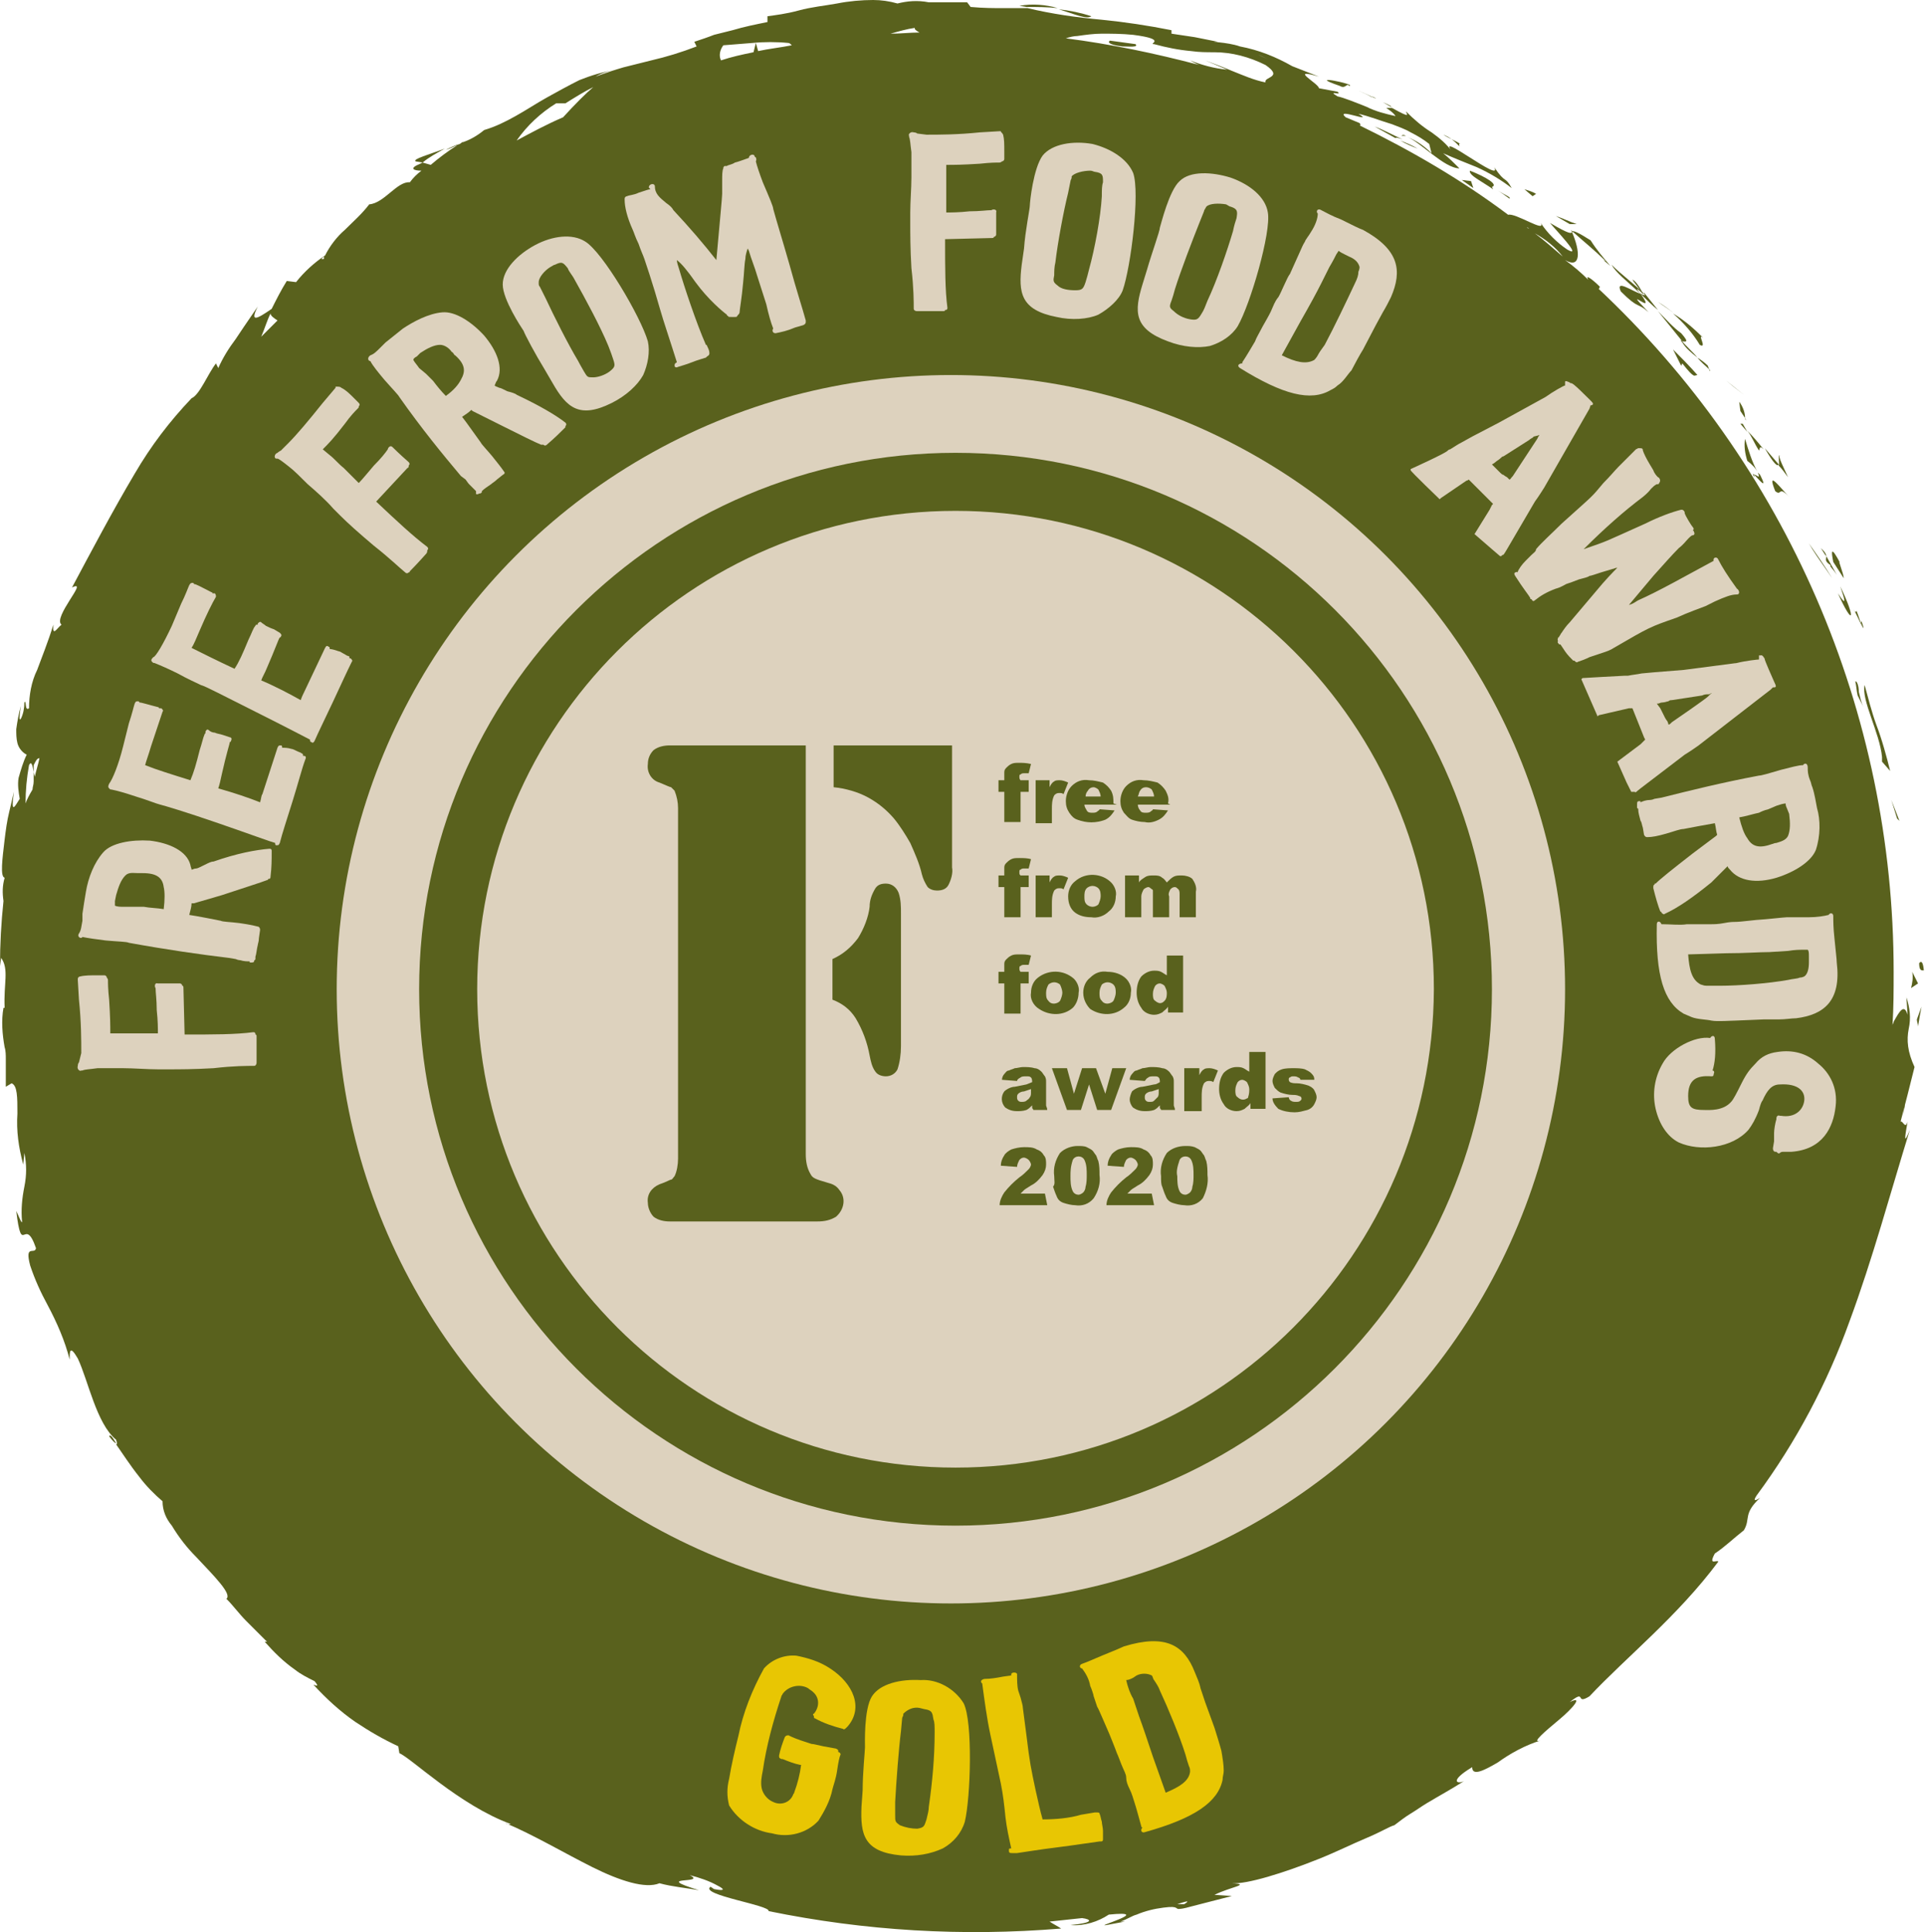 <svg xmlns="http://www.w3.org/2000/svg" xmlns:xlink="http://www.w3.org/1999/xlink" id="Layer_1" x="0px" y="0px" viewBox="0 0 165.8 166.4" style="enable-background:new 0 0 165.8 166.4;" xml:space="preserve">
<style type="text/css">
	.st0{fill:#59611D;}
	.st1{fill:#DDD2BE;}
	.st2{enable-background:new    ;}
	.st3{fill:#E8C603;}
</style>
<g id="Layer_2_1_">
	<g id="Layer_1-2">
		<path class="st0" d="M165.3,83c0,0.8,0.4,0.5,0.4,0.6C165.6,82.3,165.2,83.1,165.3,83z"></path>
		<polygon class="st0" points="163.4,70.5 163.6,70.7 162.9,68.9   "></polygon>
		<path class="st0" d="M162.1,65.6l0.7,0.8c-0.3-1.2-0.7-2.7-1.2-4c-0.4-1.1-0.7-2.3-1-3.4c-0.3,1.3,1.3,4.1,1.5,6.2L162.1,65.6z"></path>
		<path class="st0" d="M160.3,53.7c-0.1-0.2-0.2-0.6-0.4-1.1c-0.1,0.5-0.7-1.2,0.5,1.4C160.4,53.9,160.3,53.8,160.3,53.7z"></path>
		<path class="st0" d="M160.3,53.7C160.8,54.9,160.2,52.9,160.3,53.7z"></path>
		<path class="st0" d="M158.8,49.8c0-0.4-0.6-1.8-0.3-1.3c-0.8-1.5-0.8-1.1-0.6-0.1L158.8,49.8z"></path>
		<path class="st0" d="M156.8,47.2c0.2,0.2,0.3,0.5,0.5,0.7C157.3,47.8,157.2,47.5,156.8,47.2z"></path>
		<path class="st0" d="M157.7,48.7c-0.2,0,0.1,0.2,0.5,0.8l-0.9-1.6C157.3,48.2,157.1,48.3,157.7,48.7z"></path>
		<path class="st0" d="M158.3,51.1c1.3,2.9,1.6,2.3,0.2-0.6C158.8,51.4,159.2,52.5,158.3,51.1z"></path>
		<path class="st0" d="M159.8,58.7c0.1,0.4,0.1,0.8,0.2,1.2l0.5,1c-0.2-0.4-0.3-0.9-0.4-1.3C160.1,59,159.9,58.6,159.8,58.7z"></path>
		<path class="st0" d="M153.3,39.2c-0.2,0,0,0.7-0.1,0.9c0.3,0.3,0.5,0.6,0.8,1C153.7,40.4,153.1,39.3,153.3,39.2z"></path>
		<path class="st0" d="M153.2,40l-1.2-1.4C152.8,40,153.1,40.2,153.2,40z"></path>
		<path class="st0" d="M157.8,49.8c-0.6-1-1.3-2-2-3l0.3,0.5C156.6,48.1,157.2,48.9,157.8,49.8z"></path>
		<path class="st0" d="M150.2,34c-0.5-0.4-1-0.8-1.5-1.2l0.6,0.5L150.2,34z"></path>
		<path class="st0" d="M146.4,29.7c0.7,0.4-0.3-1.1,0.3-0.6c-0.8-0.8-1.6-1.5-2.6-2.1C145,27.8,145.8,28.7,146.4,29.7z"></path>
		<path class="st0" d="M142.8,26c0.4,0.3,0.9,0.6,1.4,1C143.7,26.6,143.3,26.3,142.8,26z"></path>
		<path class="st0" d="M149.9,35.4l0.4,0.6c0-0.5-0.2-1-0.5-1.4L149.9,35.4z"></path>
		<path class="st0" d="M149.9,35.4L149.9,35.4l-0.9-1.3L149.9,35.4z"></path>
		<path class="st0" d="M150.4,36.2l-0.1-0.2C150.3,36.1,150.3,36.1,150.4,36.2z"></path>
		<path class="st0" d="M152.9,42.3c0.6,0.5,0.2-0.6,1.3,0.6C153.4,42.1,152.1,40.3,152.9,42.3z"></path>
		<path class="st0" d="M151.9,38.7c-0.4-0.5-0.9-1.1-1.4-1.6c0.4,0.5,0.6,1.1,1,1.7C151.6,38.7,151.5,38.3,151.9,38.7z"></path>
		<polygon class="st0" points="149.9,36.5 150.5,37.2 150.1,36.5   "></polygon>
		<path class="st0" d="M144.8,28.7c-0.7-0.5-1.3-1.2-2-1.9l2.1,2.6C145.1,29.4,145.6,29.6,144.8,28.7z"></path>
		<path class="st0" d="M147.3,31.9l-0.1-0.1C147.2,31.9,147.3,32,147.3,31.9z"></path>
		<path class="st0" d="M135.3,19.8l0.1,0.2h0.1L135.3,19.8z"></path>
		<path class="st0" d="M144.9,29.5c0.3,0.5,0.8,0.9,1.3,1.3c-0.4-0.5-0.9-0.9-1.4-1.5C144.8,29.3,144.7,29.3,144.9,29.5z"></path>
		<path class="st0" d="M140.6,24.1l0.9,1.2C141.3,24.8,140.8,24.1,140.6,24.1z"></path>
		<path class="st0" d="M147.1,31.5L147.1,31.5C147.1,31.3,147.1,31.4,147.1,31.5z"></path>
		<path class="st0" d="M147.1,31.5c-0.3-0.3-0.6-0.5-0.9-0.7c0.3,0.4,0.7,0.7,1,1C147.2,31.7,147.1,31.6,147.1,31.5z"></path>
		<path class="st0" d="M138.1,22.4l0.6,0.5c-0.6-0.7-1.2-1.4-1.7-2.2c-1.1-0.7-1.4-0.8-1.6-0.8c1,0.9,2,1.7,2.9,2.6L138.1,22.4z"></path>
		<path class="st0" d="M141.3,25.3c-0.7-0.2-2.2-1.3-1.7-0.2c1.6,1.6,1.4,0.9,2.4,1.8C139.4,24.2,142.9,27.5,141.3,25.3    c0.5,0.5,1,1,1.5,1.4c-0.4-0.5-0.8-1-1.2-1.5v0.1l0,0c0.1,0.1,0.1,0.2,0,0.1l-0.1,0C141.4,25.3,141.3,25.3,141.3,25.3    c-0.7-0.8,0-0.2,0.2,0h0.1c-0.9-0.9-1.9-1.6-2.8-2.5C139.2,23.5,140,24.1,141.3,25.3z"></path>
		<path class="st0" d="M151.1,41.1c0-0.1,0-0.1,0-0.2C151,40.8,150.9,40.7,151.1,41.1z"></path>
		<path class="st0" d="M151.6,40.9l-0.2-0.2c-0.5-0.9-0.8-1.9-1.1-2.9c-0.1,0.6,0,1.3,0.2,1.9c0.4,0.3,0.7,0.6,0.9,1    c0.3,0.7-0.2,0.1-0.3,0.2C151.5,41.3,152.3,42.3,151.6,40.9z"></path>
		<path class="st0" d="M150.3,37.8c0,0,0-0.1,0-0.2C150.3,37.6,150.3,37.7,150.3,37.8z"></path>
		<path class="st0" d="M144.8,31.5l0.1-0.2c1.1,1.4,1,1,1.3,1c-0.7-0.8-1.4-1.5-2.1-2.2L144.8,31.5z"></path>
		<path class="st0" d="M135.8,19.3c-0.6-0.2-1.2-0.5-1.8-0.7l1.2,0.7L135.8,19.3z"></path>
		<path class="st0" d="M132.3,16.7c-0.3-0.2-0.7-0.3-1-0.4l0.7,0.6L132.3,16.7z"></path>
		<path class="st0" d="M35.8,13.9l0.6,0.1c0.6-0.5,1.2-0.8,1.9-1.2C37,13.3,35.5,13.7,35.8,13.9z"></path>
		<path class="st0" d="M94,1.4c-0.9-0.3-1.9-0.5-2.8-0.6C92.5,1.2,93.6,1.7,94,1.4z"></path>
		<path class="st0" d="M9.4,123.7c0.3,0.4,0.5,0.6,0.6,0.6C9.7,123.8,9.5,123.5,9.4,123.7z"></path>
		<path class="st0" d="M87.8,0.5l0.6,0.1c0.9,0,1.8,0,2.7,0.1C90.1,0.4,88.9,0.3,87.8,0.5z"></path>
		<path class="st0" d="M163.9,96.2c0.1-0.5,0.1-1,0.2-1.6C164.1,95,164,95.7,163.9,96.2z"></path>
		<path class="st0" d="M118.1,8.3C118.9,8.7,118.3,8.3,118.1,8.3z"></path>
		<path class="st0" d="M120.7,11.7c0.1,0,0.3,0,0.4,0C120.9,11.6,120.8,11.6,120.7,11.7z"></path>
		<path class="st0" d="M119.2,9.1c-0.3-0.2-0.6-0.4-0.9-0.6L119.2,9.1z"></path>
		<path class="st0" d="M119.1,8.8l0.7,0.4C119.9,9.2,119.8,9.1,119.1,8.8z"></path>
		<path class="st0" d="M118.1,8.3L117,7.8c0.4,0.2,0.9,0.4,1.2,0.6C118.1,8.4,118.1,8.3,118.1,8.3z"></path>
		<path class="st0" d="M164.4,88.6c0.2-0.9,0.1-1.8-0.2-2.7l0.1,1.5c-0.3-1-0.7-0.3-1.2,0.6c0,0.1-0.1,0.2-0.1,0.3    c0.1-1.5,0.1-3.1,0.1-4.6c0-22.4-9.2-43.7-25.6-59c0.1,0.1,0.1,0.1,0.2,0.2l0.1-0.2c-0.7-0.7-1.3-1.1-1-0.6    c-0.6-0.6-1.3-1.2-2-1.7c1.4,0.8,1.3-0.8,0.6-2.4c-0.1,0.1-0.2,0.2-1.9-0.8c0.4,0.5,2.9,3.1,1.5,2.3c-0.9-0.6-1.7-1.4-2.3-2.3    c0.5,0.9-2.2-0.9-2.8-0.7c-4-3-8.3-5.5-12.8-7.7c0.1,0,0.1-0.1,0-0.2l-1.2-0.5c-1-0.9,2.6,0.6,1.1-0.3c0.9,0.2,1.9,0.6,2.9,0.9    c0.5,0.2,1.1,0.4,1.6,0.7c0.6,0.3,1.1,0.6,1.6,1l0.2,0.8c-0.6-0.6-1.3-1.1-2.1-1.4c1.1,0.4,3.2,2.7,4.5,2.7    c-0.4-0.4-0.9-0.9-1.4-1.3c0.9,0.4,1.9,0.8,2.9,1.2c1.1,0.5,2.1,1.1,3,1.8c-0.6-1.1-0.5-0.3-1.5-1.8c0.8,1.5-5.2-3.3-3.6-1.3    c-0.5-0.7-1.1-1.2-1.8-1.7c-0.8-0.5-1.5-1.1-2.2-1.8c0,0.2,0.6,0.7-1.2-0.3c-0.2,0-0.3,0-0.5,0l-0.1-0.1l0.1,0.1c-0.1,0-0.1,0,0,0    c0.3,0.2,0.6,0.4,0.8,0.7c-0.9-0.2-1.7-0.4-2.5-0.8c-1-0.4-2-0.8-2.5-0.9c-1-0.6,0.5,0,0-0.4c-0.5-0.1-1.1-0.2-1.6-0.3    c0-0.4-2.7-1.8,0-1l-2.3-0.9c-1.4-0.8-2.9-1.4-4.5-1.7c-1.1-0.4-3-0.4-1.9-0.4l-2-0.4l-2-0.3V2.6c-2-0.4-4-0.7-6-0.9    c-2.2-0.2-4.3-0.5-6.4-1c-0.7,0-1.3,0-2.1,0s-1.7,0-2.8-0.1l-0.3-0.4c-0.8,0-2.1,0-3.3,0C79,0,78.1,0.1,77.3,0.3    C76.6,0.1,75.9,0,75.2,0c-1,0-2.1,0.1-3.1,0.3c-1.1,0.2-2.2,0.3-3.3,0.6s-2,0.4-2.7,0.5v0.5c-1,0.2-2,0.4-3,0.7L61.5,3    c-0.5,0.2-1.1,0.4-1.7,0.6L60,4c-1.3,0.5-2.6,0.9-3.9,1.2l-2.4,0.6C53,6,52.1,6.3,51.3,6.6C51.8,6.3,52.4,6.1,53,6    c-1.1,0.2-2.1,0.5-3.1,0.9c-1,0.5-1.9,1-2.8,1.5c-0.9,0.5-1.8,1.1-2.7,1.6c-0.9,0.5-1.7,0.9-2.7,1.2c-0.6,0.5-1.3,0.9-2,1.1    l0.2-0.1l-0.3,0.2c-0.4,0.1-0.8,0.3-1.2,0.5c0.4-0.1,0.7-0.3,1-0.4c-0.8,0.5-1.6,1.1-2.3,1.7L36.4,14l-0.2,0.1    c-1,0.4-0.6,0.6,0.1,0.6c-0.4,0.3-0.7,0.6-1,1c-1.1-0.1-2.2,1.8-3.5,1.9c-0.6,0.8-1.4,1.5-2.1,2.2c-0.7,0.6-1.3,1.4-1.7,2.2    c-0.9,0.6-1.8,1.4-2.5,2.3l-0.8-0.1c-0.5,0.8-0.9,1.6-1.3,2.4c-1.3,0.9-1.9,1.2-1.2-0.2c-1.1,1.6-1.5,2.2-1.9,2.8    c-0.6,0.8-1.1,1.6-1.5,2.5l-0.2-0.4c-0.7,0.9-1.4,2.7-2.1,3c-1.9,2-3.5,4.1-4.9,6.5c-1.9,3.2-3.8,6.8-5.4,9.8    C7,50.2,6.5,50.9,6,51.7s-1.1,1.8-0.7,2.1c-0.4,0.3-0.8,1.1-0.7,0c-0.5,1.6-1,2.8-1.4,3.9c-0.5,1-0.7,2.2-0.7,3.3    c-0.4,0.3-0.2-0.8-0.4-0.5c0,0.5-0.1,1-0.3,1.4c-0.2,0.3-0.1-0.5,0-1.1c-0.2,0.7-0.3,1.3-0.4,2c0,0.4,0,0.8,0.1,1.2    c0.1,0.4,0.4,0.8,0.8,1c-0.3,0.6-0.5,1.3-0.7,2c-0.1,0.6,0,1.2,0.1,1.8c-0.4,0.6-0.8,1.5-0.5-0.6l-0.4,1.7    c-0.2,0.8-0.3,1.6-0.4,2.4c-0.2,1.7-0.4,3.2,0,3.3c-0.2,0.7-0.2,1.3-0.1,2C0.1,79.5,0,81.3,0,83.2l0.1-0.7c0.7,1,0.2,2.2,0.3,4.3    H0.3c-0.2,1.1-0.1,2.3,0.1,3.4c0.1,0.3,0.1,0.7,0.1,1c0,0.5,0,1.2,0,2.4L1,93.3c0.5,0.2,0.5,1.2,0.5,2.6c-0.1,1.5,0.1,2.9,0.5,4.4    l0.1-1c0.2,1,0.2,1.9,0,2.9c-0.2,1-0.3,2-0.2,3c0,0.3-0.3-0.5-0.5-0.9c0.5,4.1,0.7,0.3,1.7,3.2c-0.1,0.6-1-0.4-0.5,1.5    c0.4,1.2,0.9,2.3,1.5,3.4c0.8,1.5,1.5,3.1,1.9,4.7c0-0.7,0-1.3,0.7-0.1c0.9,1.9,1.6,5.6,3.3,7c0.1,0.3,0.1,0.4,0,0.4    c0.5,0.7,1.2,1.8,2,2.8c0.6,0.8,1.3,1.5,2,2.1c0,0.8,0.3,1.5,0.8,2.1c0.6,1,1.3,1.9,2.1,2.7c1.6,1.7,3.1,3.2,2.6,3.6    c0.6,0.6,1.1,1.3,1.7,1.9l1.8,1.8h-0.2c0.8,0.9,1.6,1.7,2.6,2.4c0.5,0.4,1.1,0.7,1.7,1c0.5,0.6,0,0.3-0.1,0.3    c1.1,1.2,2.3,2.3,3.6,3.2c1.2,0.8,2.4,1.5,3.7,2.1l0.1,0.6c1,0.4,5.2,4.5,9.6,6.1c-0.1,0-0.2,0.1-0.5-0.1c2.4,1,5.1,2.6,7.5,3.8    s4.6,1.9,5.8,1.4c1.1,0.3,2.3,0.4,3.4,0.6c-4.2-1.3,0.8-0.5-0.8-1.3c0.8,0.2,1.7,0.5,2.4,0.9c0.6,0.3,0.7,0.5-0.3,0.3l-0.3-0.2    c-1,0.7,5.2,1.6,5,2.1c8.3,1.7,16.7,2.2,25.2,1.5c-0.3-0.2-0.7-0.4-1-0.6c0.9-0.1,1.9-0.2,2.8-0.3c0.8,0.1,1.1,0.4-1,0.6    c1.2,0.1,2.4-0.3,3.3-0.9c4-0.4-1.4,1.1-0.2,0.9l1.6-0.3h-0.4c0.6-0.2,1-0.5,1.4-0.6c0.7-0.3,1.5-0.5,2.3-0.6    c1.5-0.2,0.9,0.2,1.5,0.1c0,0,0.2,0,0.9-0.2c1.2-0.3,2.3-0.6,3.5-0.9l-1.5-0.1c1.4-0.7,3.2-0.9,1.5-1c1.3,0.1,4.5-0.9,7.5-2.1    c1.5-0.6,2.9-1.3,4.1-1.8s2-1,2.4-1.1c0.4-0.3,0.9-0.7,1.4-1c0.5-0.3,0.9-0.6,1.4-0.9c1-0.6,2.1-1.2,3.2-1.9    c-0.6,0.3-1.3,0,0.7-1.2c0,0.8,1,0.3,2.2-0.4c1.1-0.8,2.4-1.5,3.7-1.9c-0.9,0.3,0.4-0.8,1.6-1.8s2.1-2.1,0.9-1.5    c1.5-1.2,0.4,0.3,1.7-0.5c3.2-3.4,7.6-6.9,11.1-11.6c-0.1-0.2-0.9,0.4-0.3-0.7c0.9-0.6,1.6-1.3,2.5-2c0.6-1-0.1-1.4,1.4-2.8    c-0.3,0.2-0.7,0.4-0.3-0.2c3.4-4.6,6.1-9.7,8-15c2-5.4,3.5-11,5.2-16.5c-0.6,1.5-0.4,0.5-0.2-0.7c-0.2,0.7-0.4-0.1-0.6,0    c0.4-1.5,0.8-3.1,1.2-4.7C164.3,90.6,164.2,89.6,164.4,88.6z M134.6,22.1c-0.8-0.7-1.6-1.4-2.4-2C133.1,20.6,134,21.3,134.6,22.1z     M131.7,19.7L131.7,19.7l-0.2-0.1C131.6,19.6,131.6,19.6,131.7,19.7z M109.2,5.1L109.2,5.1C107.9,4.5,108.4,4.7,109.2,5.1z     M94.9,2.9c0.8,0,1.7,0,2.7,0.1c3.1,0.4,1.2,0.8,1.8,0.8c1.1,0.3,2.1,0.5,3.2,0.6c0.7,0.1,1.3,0.1,2,0.1c1.5,0,3,0.4,4.4,1.1    c1.6,1.1-0.2,1,0,1.5c-1-0.2-1.9-0.6-2.9-1c-0.7-0.3-1.5-0.6-2.3-0.9l1.9,0.8c-1.1-0.1-2.2-0.4-3.2-0.8c0.2,0.1,0.5,0.3,0.8,0.4    c-3.8-1-7.6-1.8-11.5-2.3c0.3-0.1,0.7-0.2,1-0.2C93.5,3,94.2,2.9,94.9,2.9z M78.8,2.4c-0.1,0.1,0.2,0.3,0.4,0.4    c-0.8,0-1.6,0.1-2.5,0.1C77.4,2.7,78.1,2.5,78.8,2.4z M62.3,3.9l2.5-0.2c1-0.1,2.1-0.1,3.1,0c0.1,0,0.2,0.1,0.3,0.2    c-1,0.2-2,0.3-2.9,0.5l-0.2-0.7l-0.2,0.8c-1,0.2-1.9,0.4-2.8,0.7C61.9,4.8,62,4.3,62.3,3.9z M47.9,8.9h0.8c0.8-0.5,1.6-1,2.4-1.4    C50.5,8,49.5,9,48.5,10.1c-1.4,0.6-2.7,1.3-4,2C45.4,10.8,46.6,9.7,47.9,8.9L47.9,8.9z M27.9,22.1c0,0.1,0,0.2,0,0.2    C27.8,22.3,27.5,22.4,27.9,22.1L27.9,22.1z M23.9,27.6L22.5,29c0.3-0.7,0.5-1.4,0.8-2C23.3,27.2,23.6,27.4,23.9,27.6L23.9,27.6z     M2.5,65.9c0.2-0.4,0.3,0,0.4,0.6v-0.6c0.2-0.4,0.3-0.6,0.5-0.6c-0.1,0.5-0.3,1.1-0.4,1.6l-0.1-0.4c0,0.2,0,0.5,0,0.8    S2.8,67.8,2.8,68c-0.3,0.5-0.5,0.9-0.6,1.2C2.2,68.1,2.3,67,2.5,65.9z M102,164h-0.6C102.6,163.6,102.3,163.8,102,164z"></path>
		<path class="st0" d="M125.7,12.6c0-0.1-0.1-0.3,0.1-0.2c-0.5-0.3-1-0.5-1.5-0.8C124.9,11.8,125.3,12.2,125.7,12.6z"></path>
		<path class="st0" d="M125.8,12.3l0.2,0.1L125.8,12.3z"></path>
		<path class="st0" d="M128.5,16.1c0.6-0.2-0.6-0.9-1.9-1.4c-0.1,0.4,1,0.9,2,1.6L128.5,16.1z"></path>
		<path class="st0" d="M130,17.1c0.2-0.1-0.4-0.3-1-0.7C129.3,16.6,129.6,16.8,130,17.1z"></path>
		<path class="st0" d="M115.4,7.4c0.5,0.3,0.6-0.3,0.8,0C117,7.3,112.2,6.3,115.4,7.4z"></path>
		<polygon class="st0" points="125.9,15.5 126.9,16.2 126.7,15.6   "></polygon>
		<path class="st0" d="M118.4,10.9l1.8,1c0-0.1,0.3,0,0.6,0.1C119.9,11.6,119.2,11.2,118.4,10.9z"></path>
		<path class="st0" d="M122.1,12.8c-0.5-0.3-1-0.5-1.5-0.7C121.1,12.4,121.6,12.6,122.1,12.8z"></path>
		<path class="st0" d="M96.7,4c0.5,0,1.4,0.1,1.1-0.2l-2.2-0.3C95.3,3.7,95.8,3.9,96.7,4z"></path>
		<path class="st0" d="M165.2,88.4c0.1-0.6,0.2-1.2,0.3-1.7l-0.4,1.1C165.1,88,165.2,88.2,165.2,88.4z"></path>
		<path class="st0" d="M165.2,84.7l-0.5-1c0.1,0.5,0,1-0.1,1.4L165.2,84.7z"></path>
		<circle class="st1" cx="81.9" cy="85.2" r="52.9"></circle>
		<g class="st2">
			<path class="st1" d="M6.9,84.1C7.3,84,7.8,84,8.4,84c0.3,0,0.5,0,0.6,0c0.1,0,0.2,0.1,0.2,0.2c0,0,0.1,0.1,0.1,0.2     c0,0.3,0,0.8,0.1,1.7c0.1,1.6,0.1,2.2,0.1,2.9l0.8,0c0.5,0,1.1,0,1.6,0c0.3,0,0.4,0,0.5,0c0.3,0,0.7,0,1.2,0c0-0.4,0-1.1-0.1-2     c0-0.9-0.1-1.5-0.1-1.9c-0.1-0.1-0.1-0.5,0.2-0.4c0.2,0,0.8,0,1.9,0c0.1,0,0.2,0.1,0.2,0.2c0.1,0,0.1,0.1,0.1,0.2l0.1,4     c2.5,0,4.4,0,5.9-0.2c0.1,0,0.2,0,0.2,0.2c0.1,0,0.1,0.1,0.1,0.2c0,1.2,0,1.9,0,2.1c0,0,0,0.1,0,0.1c0,0.2-0.1,0.3-0.2,0.3     c-0.6,0-1.8,0-3.5,0.2c-1.7,0.1-3,0.1-3.9,0.1l-0.9,0c-0.9,0-2.1-0.1-3-0.1c-0.9,0-1.7,0-2.2,0c-0.7,0.1-1.1,0.1-1.3,0.2     c0,0-0.1,0-0.1,0c-0.1,0.1-0.4-0.1-0.3-0.4c0,0,0-0.2,0.1-0.3L7,90.7c0-1.1,0-2.7-0.2-4.6l-0.1-1.7c0,0,0,0,0-0.1     C6.7,84.2,6.8,84.1,6.9,84.1z"></path>
		</g>
		<g class="st2">
			<path class="st1" d="M8.9,73.4c0.7-0.8,2.4-1.1,4-1c1.7,0.2,3.2,0.9,3.5,2.1c0,0.1,0.1,0.3,0.1,0.4c0.1,0,0.2-0.1,0.4-0.1     c0.1,0,0.3-0.1,0.7-0.3c0.4-0.2,0.6-0.3,0.8-0.3c2-0.7,3.6-1,4.8-1.1c0.2,0,0.2,0.1,0.2,0.2c0,0,0,0.1,0,0.1c0,0.6,0,1.3-0.1,2.1     c0,0.2-0.1,0.2-0.2,0.2c0,0.1-0.1,0.1-0.1,0.1c-0.5,0.2-1.8,0.6-3.9,1.3l-2.4,0.7l-0.2,0c0,0.3-0.1,0.6-0.2,1     c0.7,0.1,2.2,0.4,2.7,0.5c0.2,0.1,0.8,0.1,1.6,0.2c0.7,0.1,1.2,0.2,1.6,0.3l0,0c0.1,0,0.2,0.1,0.2,0.3l-0.1,0.7     c0,0.3-0.1,0.5-0.1,0.6c-0.1,0.4-0.1,0.7-0.2,1c0,0,0,0.1,0,0.1c0,0.1,0,0.2-0.1,0.2c0,0.2-0.1,0.2-0.3,0.2c-0.1,0-0.1,0-0.1-0.1     c-0.2,0-0.5,0-0.8-0.1c0,0-0.2,0-0.4-0.1l-0.6-0.1c-2.5-0.3-5.3-0.7-8.6-1.3c-0.2-0.1-0.9-0.1-2-0.2c-0.8-0.1-1.5-0.2-2-0.3     c-0.1,0.2-0.5,0-0.3-0.3C7,80.1,7,79.8,7.1,79.3c0-0.2,0-0.4,0-0.6c0.1-0.7,0.2-1.3,0.3-1.9C7.6,75.6,8.1,74.3,8.9,73.4z      M9.9,77.6c0,0.2,0,0.3,0,0.4c0.2,0.1,0.5,0.1,0.8,0.1l0.8,0c0.4,0,0.7,0,0.9,0c0.5,0.1,1.1,0.1,1.7,0.2c0.1-0.8,0.1-1.5,0-1.9     c-0.1-0.8-0.6-1.2-1.8-1.2c-0.1,0-0.2,0-0.4,0c-0.4,0-0.8-0.1-1.1,0.2c-0.4,0.4-0.6,1-0.8,1.7L9.9,77.6z"></path>
		</g>
		<g class="st2">
			<path class="st1" d="M10.6,64.3l0.5-2c0.3-0.9,0.4-1.4,0.5-1.7l0,0c0.1-0.2,0.1-0.2,0.3-0.2c0,0,0.1,0,0.1,0.1     c0.2,0,0.8,0.2,1.6,0.4c0,0,0.1,0,0.1,0.1c0,0,0.1,0,0.2,0c0.1,0.1,0.2,0.2,0.1,0.3c-0.2,0.6-0.5,1.5-1,3     c-0.2,0.7-0.4,1.2-0.5,1.6c1,0.4,2.3,0.8,3.9,1.3c0.3-0.7,0.5-1.4,0.8-2.6c0.2-0.6,0.3-1.1,0.4-1.3c0-0.1,0.1-0.1,0.1-0.2l0-0.1     c0.1-0.2,0.2-0.2,0.3-0.1c0.1,0.1,0.3,0.2,0.5,0.2c0.2,0.1,0.4,0.1,0.7,0.2l0.6,0.2c0.1,0,0.2,0.1,0.1,0.3c0,0,0,0.1-0.1,0.1l0,0     c0,0.1-0.3,1-0.7,2.8c-0.1,0.5-0.2,0.9-0.3,1.2c1.4,0.4,2.6,0.8,3.6,1.2c0.1-0.3,0.1-0.6,0.2-0.7l1.3-4c0.1-0.2,0.1-0.2,0.3-0.2     c0.1,0,0.1,0.1,0.1,0.2c0.2,0,0.5,0,0.8,0.1c0.1,0,0.3,0.1,0.5,0.2s0.3,0.1,0.4,0.2c0.1,0,0.1,0.1,0.1,0.2l0.1,0     c0.1,0,0.2,0.1,0.1,0.3c-0.3,0.8-0.6,2-1.1,3.6c-0.5,1.6-0.9,2.8-1.1,3.6c-0.1,0.2-0.1,0.2-0.3,0.2c-0.1,0-0.1-0.1-0.1-0.2     c-0.4-0.1-2-0.7-4.9-1.7c-2.9-1-4.6-1.5-5-1.6c-0.4-0.1-1.1-0.4-2.1-0.7c-0.9-0.3-1.6-0.5-2.1-0.6l0,0c-0.1,0-0.1,0-0.2-0.1     c-0.1-0.1-0.1-0.2,0-0.4C9.7,67.1,10.2,65.9,10.6,64.3z"></path>
		</g>
		<g class="st2">
			<path class="st1" d="M14.8,53.9l0.8-1.9c0.4-0.8,0.6-1.4,0.7-1.6l0,0c0.1-0.2,0.2-0.2,0.3-0.2c0,0,0.1,0,0.1,0.1     c0.2,0,0.7,0.3,1.5,0.7c0,0,0.1,0,0.1,0.1c0,0,0.1,0,0.2,0c0.1,0.1,0.1,0.2,0.1,0.3c-0.3,0.5-0.8,1.5-1.4,2.9     c-0.3,0.7-0.5,1.2-0.7,1.5c1,0.5,2.2,1.1,3.7,1.8c0.4-0.6,0.7-1.3,1.2-2.5c0.3-0.6,0.4-1,0.6-1.2c0-0.1,0.1-0.1,0.2-0.1l0-0.1     c0.1-0.1,0.2-0.2,0.3-0.1c0.1,0.1,0.3,0.2,0.4,0.3c0.2,0.1,0.4,0.2,0.7,0.3l0.5,0.3c0.1,0.1,0.2,0.2,0.1,0.3c0,0,0,0.1-0.1,0.1     l0,0c-0.1,0.1-0.4,1-1.1,2.6c-0.2,0.5-0.4,0.8-0.5,1.1c1.4,0.6,2.5,1.2,3.4,1.7c0.1-0.3,0.2-0.5,0.3-0.7l1.8-3.8     c0.1-0.2,0.2-0.2,0.3-0.1c0.1,0,0.1,0.1,0.1,0.2c0.2,0,0.5,0.1,0.8,0.2c0.1,0,0.2,0.1,0.4,0.2c0.2,0.1,0.3,0.2,0.4,0.2     c0.1,0,0.1,0.1,0.1,0.2l0.1,0c0.1,0.1,0.2,0.2,0.1,0.3c-0.4,0.8-0.9,1.9-1.6,3.4c-0.7,1.5-1.3,2.7-1.6,3.4     c-0.1,0.2-0.2,0.2-0.3,0.1c-0.1,0-0.1-0.1-0.1-0.2c-0.4-0.2-1.9-1-4.7-2.4c-2.8-1.4-4.3-2.2-4.7-2.3c-0.4-0.2-1.1-0.5-2-1     c-0.8-0.4-1.5-0.7-2-0.9l0,0c-0.1,0-0.1,0-0.2-0.1c-0.1-0.1-0.1-0.2,0.1-0.4C13.4,56.6,14.1,55.4,14.8,53.9z"></path>
		</g>
		<g class="st2">
			<path class="st1" d="M29.4,33.4c0.4,0.2,0.7,0.5,1.1,0.9c0.2,0.2,0.4,0.4,0.4,0.4c0.1,0.1,0.1,0.2,0,0.3c0,0.1,0,0.1-0.1,0.2     c-0.2,0.2-0.6,0.6-1.1,1.3c-1,1.3-1.4,1.7-1.9,2.2l0.6,0.5c0.4,0.3,0.8,0.8,1.2,1.1c0.2,0.2,0.3,0.3,0.4,0.4     c0.2,0.2,0.5,0.5,0.9,0.9c0.3-0.3,0.7-0.8,1.3-1.5c0.6-0.6,1-1.1,1.2-1.4c0-0.1,0.2-0.4,0.4-0.2c0.1,0.1,0.6,0.6,1.4,1.3     c0.1,0.1,0.1,0.2,0,0.3c0,0.1,0,0.2-0.1,0.2l-2.7,2.9c1.8,1.7,3.2,3,4.4,3.9c0.1,0.1,0.1,0.2,0,0.3c0,0.1,0,0.2-0.1,0.3     c-0.8,0.9-1.3,1.4-1.4,1.5c0,0,0,0.1-0.1,0.1c-0.1,0.1-0.2,0.1-0.3,0c-0.5-0.4-1.3-1.2-2.7-2.3c-1.3-1.1-2.2-1.9-2.9-2.6     l-0.6-0.6c-0.6-0.7-1.5-1.5-2.2-2.1c-0.6-0.6-1.2-1.2-1.6-1.5c-0.5-0.4-0.9-0.7-1-0.7c0,0-0.1,0-0.1,0c-0.2,0-0.2-0.4,0.1-0.5     c0,0,0.1-0.1,0.3-0.2l0.6-0.6c0.8-0.8,1.8-2,3-3.5l1.1-1.3c0,0,0,0,0-0.1C29.2,33.3,29.3,33.3,29.4,33.4z"></path>
		</g>
		<g class="st2">
			<path class="st1" d="M38.1,26.9c1.1-0.1,2.5,0.8,3.6,2c1.1,1.3,1.7,2.8,1.1,3.9c-0.1,0.1-0.1,0.2-0.2,0.4     c0.1,0.1,0.2,0.1,0.4,0.2c0.1,0,0.3,0.1,0.7,0.3c0.4,0.1,0.7,0.2,0.8,0.3c1.9,0.9,3.3,1.7,4.2,2.4c0.1,0.1,0.1,0.2,0,0.3     c0,0,0,0.1,0,0.1c-0.4,0.4-0.9,0.9-1.6,1.5c-0.1,0.1-0.2,0.1-0.3,0c-0.1,0-0.1,0-0.2,0c-0.5-0.2-1.7-0.8-3.7-1.8l-2.2-1.1     l-0.1-0.1c-0.2,0.2-0.5,0.4-0.8,0.6c0.4,0.5,1.3,1.8,1.6,2.2c0.1,0.2,0.5,0.6,1,1.2c0.4,0.5,0.8,1,1,1.3l0,0     c0.1,0.1,0.1,0.2-0.1,0.3l-0.5,0.4c-0.2,0.2-0.4,0.3-0.5,0.4c-0.3,0.2-0.6,0.4-0.8,0.6c0,0,0,0.1,0,0.1c-0.1,0.1-0.1,0.1-0.2,0.1     c-0.2,0.1-0.3,0.1-0.3,0c0,0,0-0.1,0-0.2c-0.2-0.2-0.4-0.4-0.6-0.6c0,0-0.1-0.1-0.3-0.4L39.7,41c-1.6-1.9-3.4-4.1-5.3-6.8     c-0.1-0.2-0.6-0.7-1.3-1.5c-0.5-0.6-1-1.2-1.2-1.6c-0.2,0-0.3-0.3,0-0.5c0.3-0.1,0.5-0.3,0.9-0.7c0.2-0.2,0.3-0.3,0.4-0.4     c0.5-0.4,1-0.8,1.5-1.2C35.6,27.7,36.9,27,38.1,26.9z M35.9,30.7c-0.2,0.1-0.3,0.2-0.3,0.3c0.1,0.2,0.3,0.4,0.5,0.7l0.6,0.5     c0.3,0.3,0.5,0.5,0.6,0.6c0.3,0.4,0.7,0.9,1.1,1.3c0.7-0.5,1.1-1,1.3-1.4c0.4-0.7,0.4-1.3-0.5-2.1c-0.1,0-0.1-0.2-0.3-0.3     c-0.2-0.3-0.6-0.6-1-0.6c-0.5,0-1.1,0.3-1.7,0.7L35.9,30.7z"></path>
		</g>
		<g class="st2">
			<path class="st1" d="M50.4,20.8c1.5,0.9,4.8,6.5,5.4,8.6c0.2,0.9,0,2-0.4,2.9c-0.5,0.9-1.5,1.8-2.7,2.4c-2.8,1.4-3.9,0.4-5.1-1.7     l-0.7-1.2c-0.8-1.3-1.7-3-1.8-3.3c-0.2-0.3-1.8-2.7-1.8-4c0-1.3,1.3-2.6,2.8-3.4C47.6,20.3,49.3,20.1,50.4,20.8z M46.4,24.3     c0,0,0,0,0,0.1c0,0.1,0,0.2,0.1,0.3l0.5,1c0.7,1.5,1.9,3.9,2.8,5.4c0.2,0.4,0.4,0.7,0.5,0.9c0.3,0.5,0.3,0.5,0.8,0.5     c0.4,0,1-0.2,1.4-0.5c0.5-0.4,0.5-0.5,0.3-1.1c-0.1-0.3-0.2-0.6-0.4-1.1c-0.7-1.7-2-4.1-2.9-5.7c-0.2-0.4-0.5-0.7-0.6-1     c-0.4-0.5-0.5-0.6-1.1-0.3c-0.1,0-0.2,0.1-0.4,0.2C46.9,23.3,46.4,23.9,46.4,24.3z"></path>
		</g>
		<g class="st2">
			<path class="st1" d="M57.4,17.5c0.3,0.2,0.5,0.4,0.6,0.6c1.4,1.5,2.6,2.9,3.7,4.3c0.3-3.4,0.5-5.4,0.5-5.7c0-0.2,0-0.5,0-1.1     c0-0.5,0-0.9,0.1-1.1c0-0.1,0-0.1,0.1-0.2c0,0,0,0,0.1,0l0.1,0c0.1-0.1,0.4-0.1,0.7-0.3c0.4-0.1,0.9-0.3,1.2-0.4     c0-0.3,0.5-0.4,0.5-0.1c0.1,0,0.2,0.2,0.1,0.4c0.1,0.4,0.3,1,0.6,1.8c0.6,1.4,0.9,2.1,0.9,2.3c0.3,1.1,0.8,2.7,1.4,4.8     c0.6,2.2,1.1,3.7,1.4,4.8l0,0c0,0,0,0.1,0,0.1c0,0.1,0,0.2-0.2,0.3l-0.7,0.2c-0.7,0.3-1.2,0.4-1.7,0.5c-0.3,0-0.3-0.3-0.2-0.4     c-0.2-0.5-0.4-1.2-0.6-2.1l-0.8-2.5c-0.2-0.7-0.5-1.4-0.7-2.1l-0.1-0.2c-0.1,0.3-0.2,0.6-0.2,0.9c-0.1,0.5-0.1,1.2-0.2,2.1     c-0.1,1.2-0.3,2.3-0.3,2.5c0,0.1-0.1,0.2-0.2,0.3c0,0.1-0.1,0.1-0.2,0.1l-0.3,0c-0.2,0-0.3,0-0.3-0.1c0,0-0.1,0-0.1-0.1     c-0.4-0.3-1.6-1.3-2.7-2.8c-0.7-1-1.2-1.6-1.6-1.9c0,0.2,0.1,0.5,0.2,0.8c0.4,1.4,1.5,4.7,2.3,6.5c0,0,0.1,0,0.1,0.1     c0.1,0.2,0.2,0.4,0.2,0.6c0,0.1,0,0.2-0.2,0.3l0,0c0,0-0.1,0.1-0.1,0.1c-0.3,0.1-0.7,0.2-1.2,0.4c-0.5,0.2-0.9,0.3-1.2,0.4     c-0.2,0.1-0.3,0-0.3-0.1c0-0.1,0-0.2,0.2-0.3c-0.2-0.6-0.5-1.6-0.9-2.8c-0.4-1.2-0.7-2.3-1-3.3c-0.3-1-0.6-1.9-0.9-2.8     c-0.1-0.3-0.3-0.7-0.5-1.3c-0.3-0.6-0.4-1-0.5-1.2c-0.5-1.1-0.7-2-0.7-2.6l0-0.1c0-0.1,0.1-0.2,0.2-0.2c0.2-0.1,0.6-0.1,1-0.3     c0.6-0.2,0.9-0.3,1-0.3c0,0,0-0.1-0.1-0.1c-0.1-0.3,0.4-0.5,0.5-0.2C56.4,16.7,56.8,17,57.4,17.5z"></path>
		</g>
		<g class="st2">
			<path class="st1" d="M86.4,11.6c0.1,0.4,0.1,0.8,0.1,1.5c0,0.3,0,0.5,0,0.6c0,0.1-0.1,0.2-0.2,0.2c0,0-0.1,0.1-0.2,0.1     c-0.3,0-0.8,0-1.7,0.1c-1.6,0.1-2.2,0.1-2.9,0.1l0,0.8c0,0.5,0,1.1,0,1.6c0,0.3,0,0.4,0,0.5c0,0.3,0,0.7,0,1.2c0.4,0,1.1,0,2-0.1     c0.9,0,1.5-0.1,1.9-0.1c0.1-0.1,0.5-0.1,0.4,0.2c0,0.2,0,0.8,0,1.9c0,0.1-0.1,0.2-0.2,0.2c0,0.1-0.1,0.1-0.2,0.1l-4,0.1     c0,2.5,0,4.4,0.2,5.9c0,0.1,0,0.2-0.2,0.2c0,0.1-0.1,0.1-0.2,0.1c-1.2,0-1.9,0-2.1,0c0,0-0.1,0-0.1,0c-0.2,0-0.3-0.1-0.3-0.2     c0-0.6,0-1.8-0.2-3.5c-0.1-1.7-0.1-3-0.1-3.9l0-0.9c0-0.9,0.1-2.1,0.1-3c0-0.9,0-1.7,0-2.2c-0.1-0.7-0.1-1.1-0.2-1.3     c0,0,0-0.1,0-0.1c-0.1-0.1,0.1-0.4,0.4-0.3c0,0,0.2,0,0.3,0.1l0.8,0.1c1.1,0,2.7,0,4.6-0.2l1.7-0.1c0,0,0,0,0.1,0     C86.2,11.4,86.3,11.4,86.4,11.6z"></path>
		</g>
		<g class="st2">
			<path class="st1" d="M97.6,14.9c0.6,1.7-0.2,8.1-0.9,10.1c-0.3,0.8-1.2,1.6-2.1,2.1c-0.9,0.4-2.3,0.5-3.6,0.2     c-3.1-0.6-3.3-2.1-3-4.5l0.2-1.4c0.1-1.5,0.5-3.4,0.5-3.7c0-0.3,0.3-3.2,1.1-4.3c0.8-1,2.6-1.3,4.3-1     C95.7,12.8,97.1,13.7,97.6,14.9z M92.3,15.2c0,0,0,0,0,0.1c0,0.1-0.1,0.2-0.1,0.3l-0.2,1c-0.4,1.6-0.9,4.3-1.1,6     c-0.1,0.4-0.1,0.8-0.1,1.1c-0.1,0.5-0.1,0.6,0.3,0.9c0.3,0.3,0.9,0.4,1.5,0.4c0.6,0,0.7-0.1,0.9-0.7c0.1-0.3,0.2-0.7,0.3-1.1     c0.5-1.8,1-4.5,1.1-6.3c0-0.5,0-0.9,0.1-1.2c0-0.6,0-0.8-0.7-0.9c-0.1,0-0.2-0.1-0.4-0.1C93.3,14.7,92.5,14.9,92.3,15.2z"></path>
		</g>
		<g class="st2">
			<path class="st1" d="M109.2,18.3c0.3,1.7-1.5,7.9-2.6,9.8c-0.5,0.8-1.4,1.4-2.4,1.7c-1,0.2-2.3,0.1-3.6-0.4     c-3-1.1-2.9-2.6-2.2-4.9l0.4-1.3c0.4-1.4,1.1-3.3,1.1-3.6c0.1-0.3,0.8-3.2,1.7-4c0.9-0.9,2.8-0.8,4.4-0.3     C107.7,15.9,109,17,109.2,18.3z M103.9,17.8C103.9,17.8,103.9,17.8,103.9,17.8c-0.1,0.2-0.2,0.3-0.2,0.4l-0.4,1     c-0.6,1.5-1.6,4.1-2.1,5.7c-0.1,0.4-0.2,0.7-0.3,1c-0.2,0.5-0.2,0.6,0.2,0.9c0.3,0.3,0.8,0.6,1.4,0.7c0.6,0.1,0.7,0,1-0.5     c0.2-0.3,0.3-0.6,0.5-1.1c0.8-1.7,1.7-4.3,2.2-6c0.1-0.5,0.2-0.8,0.3-1.1c0.1-0.6,0.1-0.8-0.5-1c-0.1,0-0.2-0.1-0.4-0.2     C105,17.5,104.2,17.5,103.9,17.8z"></path>
		</g>
		<g class="st2">
			<path class="st1" d="M119.8,25.6c-0.2,0.4-0.4,0.8-0.7,1.3l-0.6,1.1l-1.1,2.1c-0.2,0.3-0.8,1.4-1,1.8c-0.3,0.3-0.7,1-1.2,1.3     c-0.2,0.2-0.4,0.3-0.6,0.4c-1.7,1-4.1,0.4-7.8-1.9c-0.3-0.2-0.1-0.4,0.2-0.4c0,0,0-0.1,0-0.1c0.4-0.6,0.8-1.3,1.1-1.8     c0.1-0.3,0.3-0.6,0.5-1c0.2-0.4,0.4-0.7,0.5-0.9c0.1-0.2,0.3-0.5,0.5-1c0.2-0.5,0.4-0.8,0.5-0.9c0.2-0.3,0.8-1.8,1-2     c0.1-0.2,0.8-1.8,0.9-2c0.1-0.2,0.2-0.5,0.4-0.8c0-0.1,0.4-0.6,0.5-0.8c0.4-0.6,0.6-1.2,0.6-1.6c-0.2-0.2,0-0.5,0.3-0.3     c0.4,0.2,0.9,0.5,1.7,0.8c1,0.5,1.6,0.8,1.9,0.9C120.5,21.5,120.8,23.3,119.8,25.6z M115.8,21.9c-0.2-0.1-0.4-0.2-0.5-0.3     l-0.2,0.3c-0.1,0.2-0.3,0.6-0.6,1.1l-0.7,1.4c-0.4,0.8-1,1.9-1.8,3.3l-1.6,2.9c1.2,0.6,2.1,0.8,2.8,0.4c0,0,0.2-0.2,0.3-0.4     c0.1-0.2,0.3-0.5,0.6-0.9c0.8-1.5,1.9-3.8,2.6-5.3c0.2-0.4,0.3-0.7,0.3-1c0.1-0.2,0.1-0.4,0.1-0.4c-0.1-0.4-0.4-0.7-0.9-0.9     L115.8,21.9z"></path>
		</g>
		<g class="st2">
			<path class="st1" d="M136.9,34.4c0.3,0.3,0.4,0.4,0.2,0.5c0,0-0.1,0-0.1,0s0,0,0,0l0,0c0,0-0.1,0.3-0.1,0.3c0,0,0,0,0,0     c0,0-3.9,6.8-3.9,6.8c0,0-0.5,0.8-0.8,1.2l-2.4,4.1c-0.3,0.5-0.3,0.5-0.4,0.5l-0.1,0.1l-0.1,0l-0.7-0.6L127,46l1.3-2.1l0.2-0.4     l0.1-0.1l-0.2-0.2l-1.9-1.9c0,0-0.1,0.1-0.2,0.1l-2.2,1.5L124,43c0,0-2.5-2.4-2.5-2.5c0,0,0,0,0,0c0,0,0,0,0-0.1     c0,0,3.1-1.4,3.2-1.6c0,0,0.1-0.1,0.2-0.1c0.5-0.3,0.6-0.4,1-0.6l0.9-0.5l2.3-1.2l4-2.2c0.7-0.5,1.6-1,1.7-1v-0.1l0-0.2     c0-0.1,0-0.1,0,0l0,0c0-0.1,0.1-0.1,0.3,0c0.1,0,0.1,0.1,0.2,0.1C135.4,33,135.5,33,136.9,34.4z M132.1,37.6c0,0-0.1,0.1-0.1,0.1     c0,0-0.2,0.1-0.3,0.2l-2.2,1.4c-0.1,0-0.2,0.1-0.3,0.2c-0.1,0.1-0.3,0.2-0.4,0.3c-0.1,0.1-0.3,0.2-0.3,0.2l0,0l0.3,0.3     c0,0,0.2,0.2,0.3,0.3c0.2,0.2,0.3,0.3,0.4,0.3c0,0,0.1,0.1,0.3,0.2c0.1,0.1,0.2,0.2,0.2,0.2c0.1,0,0.1-0.1,0.3-0.3     c0.2-0.3,1.9-2.9,2.1-3.2l0.1-0.2c0.1-0.1,0.1-0.2,0-0.1L132.1,37.6z"></path>
		</g>
		<g class="st2">
			<path class="st1" d="M149.6,50.7c0.2,0.1,0.3,0.5,0,0.5c-0.5,0-1,0.2-1.9,0.6l-0.8,0.4c-0.5,0.2-1.4,0.5-2.5,1     c-2.3,0.8-2.3,0.8-5.4,2.6c-0.3,0.2-0.6,0.3-0.9,0.4l-1.2,0.4c-0.4,0.2-0.7,0.3-1,0.4c-0.1,0.1-0.2,0-0.3-0.1c0,0,0,0-0.1,0     c-0.2-0.2-0.5-0.5-0.7-0.8l-0.4-0.6l-0.1,0c-0.1-0.1-0.2-0.2-0.1-0.3c-0.1-0.1,0-0.2,0-0.3c0,0,0.1,0,0.1-0.1     c0.1-0.1,0.1-0.2,0.2-0.3c0.2-0.3,0.4-0.6,0.7-0.9l2.2-2.6c0.9-1.1,1.6-1.8,1.9-2.1c-0.2,0-0.3,0.1-0.4,0.1l-1,0.3     c-0.6,0.2-0.9,0.3-1,0.3c-0.1,0.1-0.5,0.2-0.9,0.3c-0.5,0.2-0.8,0.3-1.1,0.4c-0.2,0.1-0.5,0.3-0.9,0.4c-0.8,0.3-1.3,0.6-1.8,1     c-0.1,0.1-0.2,0.1-0.3-0.1l0,0c-0.1,0-0.1,0-0.1-0.1c-0.1-0.2-0.6-0.8-1.3-1.9c-0.1-0.2-0.1-0.2,0-0.3c0.1,0,0.1-0.1,0.2,0     c0.1-0.3,0.4-0.7,0.7-1c0,0,0.2-0.2,0.5-0.5c0.2-0.2,0.4-0.3,0.4-0.5c0.5-0.6,1.3-1.3,2.2-2.2c3-2.7,2.5-2.2,3.6-3.5     c0.6-0.6,1-1.1,1.3-1.4l0.5-0.5c0.4-0.4,0.7-0.7,1-1l0.2-0.1l0.1,0c0.2,0,0.3,0,0.3,0.2c0.1,0.3,0.3,0.7,0.6,1.2l0.3,0.5     c0.1,0.3,0.3,0.5,0.4,0.6c0.1,0,0.3,0.3,0.1,0.5c0,0,0,0.1-0.1,0.1s-0.1,0-0.1,0c-0.2,0.1-0.3,0.2-0.5,0.4     c-0.3,0.4-0.6,0.6-0.7,0.7c-1.6,1.2-3.3,2.7-5.1,4.5c2.3-0.8,1.5-0.5,5.3-2.2c1.2-0.6,2.3-1,3.1-1.2c0.1,0,0.2,0,0.3,0.2     c0,0,0,0.1,0,0.1c0.1,0.3,0.6,1.1,0.7,1.2c0.1,0.1,0.1,0.2,0,0.3c0.1,0,0.1,0.1,0.1,0.1c0.1,0.2,0,0.3-0.1,0.3     c-0.1,0-0.2,0.1-0.4,0.3c-0.2,0.2-0.4,0.5-0.8,0.8c-0.6,0.6-1.3,1.4-2.2,2.4l-2.1,2.5c0.4-0.1,0.6-0.3,0.8-0.4     c1.8-0.8,3.9-2,6.5-3.4c-0.1-0.3,0.3-0.4,0.4-0.1C148.3,48.8,148.8,49.6,149.6,50.7z"></path>
		</g>
		<g class="st2">
			<path class="st1" d="M152.8,58.7c0.2,0.4,0.2,0.5,0,0.5c0,0-0.1,0-0.1,0s0,0,0,0l0,0c0,0-0.2,0.2-0.2,0.2c0,0,0,0,0,0     c0,0-6.2,4.8-6.2,4.8c0,0-0.7,0.5-1.2,0.8l-3.8,2.9c-0.4,0.3-0.4,0.4-0.5,0.3h-0.2l-0.1,0l-0.4-0.8l-0.8-1.8l2-1.5l0.3-0.3     l0.1-0.1l-0.1-0.2l-1-2.5c0,0-0.1,0-0.3,0l-2.6,0.6l-0.1,0.1c0,0-1.4-3.2-1.4-3.2c0,0,0,0,0,0s0,0,0.1-0.1c0,0,3.4-0.2,3.6-0.2     c0,0,0.2,0,0.3,0c0.5-0.1,0.7-0.1,1.2-0.2l1.1-0.1l2.5-0.2l4.6-0.6c0.8-0.2,1.8-0.3,1.9-0.3l0-0.1l0-0.2c0-0.1,0.1-0.1,0.1,0l0,0     c0-0.1,0.2-0.1,0.3,0.1c0.1,0.1,0.1,0.2,0.1,0.2C152,56.8,152,56.9,152.8,58.7z M147.2,59.8c0,0-0.1,0-0.2,0c0,0-0.2,0-0.4,0.1     l-2.6,0.4c-0.1,0-0.2,0-0.3,0.1c-0.1,0-0.3,0.1-0.5,0.1c-0.2,0-0.3,0.1-0.4,0.1l-0.1,0L143,61c0,0,0.1,0.2,0.2,0.4     c0.1,0.2,0.2,0.4,0.2,0.4c0,0,0.1,0.2,0.2,0.3c0.1,0.2,0.1,0.3,0.1,0.3c0.1,0,0.1,0,0.3-0.2c0.3-0.2,2.9-2,3.1-2.2l0.2-0.2     c0.1-0.1,0.2-0.1,0.1-0.1L147.2,59.8z"></path>
		</g>
		<g class="st2">
			<path class="st1" d="M156.4,73.2c-0.4,1-1.8,1.9-3.4,2.4c-1.7,0.5-3.2,0.3-4-0.7c-0.1-0.1-0.2-0.2-0.2-0.3     c-0.1,0.1-0.2,0.2-0.3,0.3c-0.1,0.1-0.2,0.2-0.5,0.5c-0.3,0.3-0.5,0.5-0.6,0.6c-1.6,1.3-2.9,2.2-4,2.7c-0.1,0.1-0.2,0-0.3-0.1     c0,0,0-0.1-0.1-0.1c-0.2-0.5-0.4-1.2-0.6-2c0-0.2,0-0.3,0.1-0.3c0-0.1,0-0.1,0.1-0.1c0.4-0.4,1.4-1.2,3.2-2.6l2-1.5l0.1-0.1     c-0.1-0.3-0.1-0.6-0.2-1c-0.6,0.1-2.2,0.4-2.7,0.5c-0.3,0-0.8,0.2-1.5,0.4c-0.7,0.2-1.2,0.3-1.6,0.3l0,0c-0.1,0-0.2,0-0.3-0.2     l-0.1-0.6c-0.1-0.3-0.1-0.5-0.2-0.6c-0.1-0.4-0.2-0.7-0.2-1c0,0,0-0.1-0.1-0.1c0-0.1,0-0.2,0-0.3c0-0.2,0-0.3,0.2-0.3     c0.1,0,0.1,0,0.1,0.1c0.2-0.1,0.5-0.2,0.8-0.2c0,0,0.2,0,0.4-0.1l0.6-0.1c2.4-0.6,5.2-1.3,8.4-1.9c0.2,0,0.9-0.2,1.9-0.5     c0.8-0.2,1.5-0.4,1.9-0.4c0.1-0.2,0.4-0.2,0.4,0.2c0,0.3,0,0.6,0.2,1.1c0.1,0.2,0.1,0.4,0.2,0.6c0.2,0.6,0.3,1.3,0.4,1.8     C156.8,70.6,156.8,72,156.4,73.2z M153.9,69.6c-0.1-0.2-0.1-0.3-0.1-0.4c-0.2,0-0.5,0.1-0.8,0.2l-0.7,0.3     c-0.4,0.1-0.6,0.2-0.8,0.3c-0.5,0.1-1.1,0.3-1.7,0.4c0.2,0.8,0.4,1.4,0.7,1.8c0.4,0.7,1,0.9,2.1,0.5c0.1,0,0.2-0.1,0.4-0.1     c0.3-0.1,0.8-0.2,1-0.6c0.2-0.5,0.2-1.1,0.1-1.9L153.9,69.6z"></path>
		</g>
		<g class="st2">
			<path class="st1" d="M154.7,87.7c-0.4,0-0.9,0.1-1.5,0.1l-1.3,0l-2.4,0.1c-0.4,0-1.6,0.1-2.1,0c-0.4-0.1-1.2-0.1-1.7-0.3     c-0.2-0.1-0.5-0.2-0.7-0.3c-1.7-1-2.4-3.3-2.3-7.7c0-0.3,0.3-0.3,0.4,0c0,0,0.1,0,0.1,0c0.7,0,1.5,0.1,2.1,0c0.3,0,0.7,0,1.1,0     c0.4,0,0.8,0,1,0c0.2,0,0.6,0,1.1-0.1c0.5-0.1,0.8-0.1,1-0.1c0.4,0,1.9-0.2,2.2-0.2c0.2,0,2-0.2,2.2-0.2c0.2,0,0.5,0,0.9,0     c0.1,0,0.7,0,1,0c0.7,0,1.3-0.1,1.7-0.2c0.1-0.2,0.4-0.2,0.4,0.1c0,0.4,0,1,0.1,1.9c0.1,1.1,0.2,1.8,0.2,2.1     C158.6,86.2,157.1,87.4,154.7,87.7z M155.8,82.4c0-0.3,0-0.5-0.1-0.6l-0.4,0c-0.3,0-0.7,0-1.3,0.1l-1.6,0.1     c-0.9,0-2.1,0.1-3.7,0.1l-3.3,0.1c0.1,1.3,0.3,2.2,1.1,2.6c0.1,0,0.2,0.1,0.5,0.1c0.3,0,0.6,0,1.1,0c1.7,0,4.2-0.2,5.9-0.5     c0.4-0.1,0.8-0.1,1-0.2c0.2,0,0.4-0.1,0.4-0.1c0.3-0.2,0.4-0.7,0.4-1.2L155.8,82.4z"></path>
		</g>
		<g class="st2">
			<path class="st1" d="M154.3,99.2c-0.1,0-0.2,0-0.3,0l-0.3,0c-0.2,0-0.3,0-0.4,0.1c-0.1,0.1-0.2,0-0.3-0.1c0,0-0.1,0-0.1,0     c-0.1,0-0.2-0.1-0.2-0.3l0.1-0.6c0-0.3,0-0.5,0-0.7c0-0.3,0.1-0.9,0.2-1.2l0-0.1c0-0.1,0.1-0.3,0.3-0.2c0,0,0,0,0.1,0     c1.2,0.2,1.9-0.5,2-1.3c0.1-0.8-0.5-1.5-2.1-1.4c-0.7,0-1.1,0.5-1.5,1.4c-0.1,0.1-0.2,0.4-0.3,0.8c-0.3,0.8-0.6,1.3-0.9,1.7     c-1.4,1.6-4.2,1.9-6,1.1c-1-0.5-1.7-1.6-2-2.9c-0.3-1.3-0.1-2.7,0.6-3.9c0.7-1.3,2.8-2.4,4.1-2.2c0.1-0.2,0.4-0.3,0.4,0.1     c0.1,1.2,0,2.1-0.2,2.7c0.1,0,0.2,0.1,0.1,0.3c0,0.2-0.1,0.2-0.2,0.2c-1.3-0.1-2,0.3-2,1.7c0,1,0.3,1.2,1.4,1.2     c0.4,0,1.6,0.1,2.3-0.7c0.2-0.2,0.5-0.8,0.9-1.6c0.4-0.8,0.7-1.2,1.2-1.7c0.5-0.6,1.1-0.9,1.9-1c1.3-0.2,2.5,0.1,3.5,1     c1,0.8,1.7,2.1,1.5,3.7C157.9,97.1,157,99,154.3,99.2z"></path>
		</g>
		<path class="st0" d="M82.3,39c-25.5,0-46.2,20.7-46.2,46.2s20.7,46.2,46.2,46.2s46.2-20.7,46.2-46.2C128.5,59.7,107.9,39,82.3,39z     M82.3,126.4c-22.7,0-41.2-18.4-41.2-41.2c0-22.7,18.4-41.2,41.2-41.2c22.7,0,41.2,18.4,41.2,41.2C123.4,108,105,126.4,82.3,126.4    L82.3,126.4z"></path>
		<path class="st3" d="M71.5,143.7c2,1.3,2.9,3.4,1.5,5l-0.1,0.1c-0.1,0.1-0.2,0.2-0.3,0.1c-0.8-0.2-1.7-0.5-2.4-0.9    c-0.1,0-0.1-0.1-0.1-0.2c-0.1-0.1-0.1-0.2,0-0.2c0,0,0,0,0,0c0.5-0.6,0.5-1.4-0.1-1.9c-0.1-0.1-0.3-0.2-0.4-0.3    c-0.7-0.4-1.7-0.2-2.2,0.5c0,0.1-0.1,0.1-0.1,0.2c-0.7,2.1-1.3,4.3-1.6,6.4c-0.1,0.5-0.2,1-0.1,1.5c0.1,0.5,0.5,1,1,1.2    c0.6,0.3,1.4,0.1,1.7-0.6c0-0.1,0.1-0.1,0.1-0.2c0.3-0.8,0.5-1.6,0.6-2.4V152c0,0-0.1,0-0.1,0c-0.5-0.1-1-0.3-1.5-0.5l0,0h-0.1    c-0.2-0.1-0.2-0.1-0.2-0.3c0.1-0.5,0.3-1.1,0.5-1.6l0.1-0.1l0,0c0,0,0.2-0.1,0.3,0c0.6,0.3,1.3,0.5,1.9,0.7c0.2,0,0.5,0.1,1,0.2    l1.1,0.2c0.2,0.1,0.2,0.1,0.2,0.3l0,0c0.1,0,0.2,0.1,0.2,0.2c-0.1,0.2-0.2,0.7-0.3,1.4s-0.3,1.2-0.4,1.6c-0.2,1-0.7,1.9-1.2,2.7    c-1,1.1-2.6,1.5-4,1.1c-1.5-0.2-2.9-1.1-3.7-2.4c-0.2-0.8-0.2-1.5,0-2.3c0.2-1.2,0.5-2.5,0.8-3.7c0.4-2,1.2-4,2.2-5.8    c0.7-0.8,1.8-1.2,2.8-1.1C69.6,142.8,70.6,143.1,71.5,143.7z"></path>
		<path class="st3" d="M83,146.7c0.8,1.6,0.6,8.1,0.1,10.2c-0.3,1-1,1.8-1.9,2.3c-1.1,0.5-2.3,0.7-3.6,0.6c-3.2-0.3-3.5-1.8-3.4-4.2    l0.1-1.4c0-1.5,0.2-3.4,0.2-3.7s-0.1-3.3,0.6-4.4s2.5-1.5,4.2-1.4C80.7,144.6,82.2,145.4,83,146.7z M77.8,147.6c0,0,0,0,0,0.1    s-0.1,0.2-0.1,0.3l-0.1,1.1c-0.2,1.6-0.4,4.3-0.5,6.1c0,0.4,0,0.8,0,1.1c0,0.6,0,0.6,0.4,0.9c0.5,0.2,1,0.3,1.5,0.3    c0.6-0.1,0.6-0.2,0.8-0.8c0.1-0.4,0.2-0.8,0.2-1.1c0.3-2.1,0.5-4.2,0.5-6.4c0-0.5,0-0.9-0.1-1.1c-0.1-0.6-0.1-0.8-0.8-0.9    l-0.4-0.1C78.7,147,78.2,147.2,77.8,147.6L77.8,147.6z"></path>
		<path class="st3" d="M87.6,144.2c0,0.5,0,1,0.1,1.4l0.2,0.6c0.1,0.4,0.2,0.7,0.2,0.9l0.3,2.3c0.3,2.5,0.4,2.9,0.8,4.8    c0.2,0.9,0.4,1.8,0.6,2.5c1.1,0,2.3-0.1,3.3-0.4l1.2-0.2l0,0h0.1c0.2,0,0.3,0,0.3,0.1c0.1,0.2,0.1,0.4,0.2,0.7    c0,0.2,0.1,0.5,0.1,0.8c0,0.2,0,0.4,0,0.7c0,0.1,0,0.2-0.2,0.2l0,0c0,0-0.1,0-0.1,0c-0.8,0.1-2,0.3-3.6,0.5s-2.8,0.4-3.5,0.5    c0,0,0,0-0.1,0s-0.1,0-0.1,0h-0.2c-0.2,0-0.3,0-0.3-0.2s0-0.2,0.2-0.2c-0.2-0.9-0.4-1.8-0.5-2.7c-0.1-1-0.2-1.9-0.4-2.9l-0.9-4.2    c-0.3-1.4-0.5-2.9-0.7-4.4l0,0c-0.1-0.1-0.1-0.1-0.1-0.2c0-0.1,0.2-0.2,0.3-0.2c0.5,0,1.1-0.1,1.6-0.2l0.7-0.1c0,0,0-0.1,0-0.1    C87.1,144,87.6,144,87.6,144.2z"></path>
		<path class="st3" d="M102.9,144c0.2,0.5,0.4,0.9,0.5,1.4l0.4,1.2l0.8,2.2c0.1,0.3,0.5,1.6,0.6,2c0.1,0.6,0.2,1.2,0.2,1.7    c0,0.3-0.1,0.5-0.1,0.8c-0.4,1.9-2.4,3.3-6.7,4.5c-0.3,0.1-0.4-0.2-0.2-0.4c0,0-0.1,0-0.1-0.1c-0.2-0.7-0.4-1.5-0.6-2.1    c-0.1-0.3-0.2-0.7-0.4-1.1s-0.3-0.7-0.3-1s-0.2-0.6-0.4-1.1s-0.3-0.8-0.4-1c-0.1-0.3-0.7-1.8-0.8-2s-0.8-1.9-0.9-2    c-0.1-0.3-0.2-0.6-0.3-0.9c0-0.1-0.2-0.7-0.3-0.9c-0.1-0.6-0.4-1.1-0.7-1.5c-0.2,0-0.3-0.3,0-0.4s1-0.4,1.7-0.7    c1-0.4,1.7-0.7,1.9-0.8C100.4,140.7,102,141.7,102.9,144z M97.6,144.5c-0.2,0.1-0.4,0.2-0.6,0.2l0.1,0.4c0.1,0.3,0.2,0.7,0.5,1.2    l0.5,1.5c0.3,0.8,0.7,2,1.2,3.5l1.1,3.1c1.2-0.5,2-1,2.1-1.8c0-0.2,0-0.3-0.1-0.5c-0.1-0.3-0.2-0.6-0.3-1c-0.5-1.6-1.5-4-2.2-5.5    c-0.1-0.3-0.3-0.6-0.5-0.9c-0.1-0.1-0.1-0.3-0.2-0.4c-0.4-0.2-0.9-0.2-1.3,0L97.6,144.5z"></path>
		<path class="st0" d="M87.9,67.2h0.7v1h-0.7v2.6h-1.4v-2.6H86v-1h0.5V67c0-0.2,0-0.3,0-0.5c0-0.2,0.1-0.3,0.2-0.4    c0.1-0.1,0.2-0.2,0.4-0.3c0.2-0.1,0.4-0.1,0.7-0.1c0.2,0,0.6,0,1,0.1l-0.2,0.8c-0.1,0-0.3,0-0.4,0c-0.1,0-0.2,0-0.3,0.1    c-0.1,0-0.1,0.1-0.1,0.2C87.8,67,87.8,67.1,87.9,67.2z"></path>
		<path class="st0" d="M89.1,67.2h1.3v0.6c0.1-0.2,0.2-0.4,0.4-0.5c0.1-0.1,0.3-0.1,0.5-0.1c0.2,0,0.5,0.1,0.7,0.2l-0.4,1    c-0.1-0.1-0.2-0.1-0.4-0.1c-0.2,0-0.3,0.1-0.4,0.2c-0.2,0.4-0.2,0.8-0.2,1.2v1.2h-1.4V67.2z"></path>
		<path class="st0" d="M96.2,69.3h-2.8c0,0.2,0.1,0.3,0.2,0.5c0.1,0.2,0.3,0.2,0.5,0.2c0.1,0,0.3,0,0.4-0.1c0.1-0.1,0.2-0.1,0.2-0.2    l1.3,0.1c-0.2,0.3-0.4,0.6-0.8,0.8c-0.8,0.3-1.6,0.3-2.4,0c-0.3-0.1-0.5-0.3-0.7-0.6c-0.2-0.3-0.3-0.6-0.3-1c0-0.5,0.2-1,0.5-1.3    c0.4-0.4,0.9-0.6,1.5-0.5c0.4,0,0.8,0.1,1.2,0.2c0.3,0.2,0.5,0.4,0.7,0.7c0.2,0.4,0.2,0.7,0.2,1.1L96.2,69.3z M94.8,68.6    c0-0.2-0.1-0.4-0.2-0.6c-0.1-0.1-0.3-0.2-0.4-0.2c-0.2,0-0.4,0.1-0.5,0.3c-0.1,0.1-0.2,0.3-0.2,0.5L94.8,68.6z"></path>
		<path class="st0" d="M100.8,69.3H98c0,0.2,0.1,0.4,0.2,0.5c0.1,0.2,0.3,0.2,0.5,0.2c0.1,0,0.3,0,0.4-0.1c0.1-0.1,0.2-0.1,0.2-0.2    l1.3,0.1c-0.2,0.3-0.4,0.6-0.8,0.8c-0.4,0.2-0.8,0.3-1.2,0.2c-0.4,0-0.8-0.1-1.1-0.2c-0.3-0.1-0.5-0.4-0.7-0.6    c-0.2-0.3-0.3-0.6-0.3-1c0-0.5,0.2-1,0.5-1.3c0.4-0.4,0.9-0.6,1.5-0.5c0.4,0,0.8,0.1,1.2,0.2c0.3,0.2,0.5,0.4,0.7,0.7    c0.2,0.4,0.3,0.7,0.2,1.1L100.8,69.3z M99.4,68.6c0-0.2-0.1-0.4-0.2-0.6c-0.1-0.1-0.3-0.2-0.5-0.2c-0.2,0-0.4,0.1-0.5,0.3    c-0.1,0.1-0.1,0.3-0.2,0.5L99.4,68.6z"></path>
		<path class="st0" d="M87.9,75.4h0.7v1h-0.7V79h-1.4v-2.6H86v-1h0.5v-0.2c0-0.2,0-0.3,0-0.5c0-0.2,0.1-0.3,0.2-0.4    c0.1-0.1,0.2-0.2,0.4-0.3c0.2-0.1,0.4-0.1,0.7-0.1c0.3,0,0.7,0,1,0.1l-0.2,0.8c-0.1,0-0.3,0-0.4,0c-0.1,0-0.2,0-0.3,0.1    c-0.1,0-0.1,0.1-0.1,0.2C87.8,75.3,87.8,75.3,87.9,75.4z"></path>
		<path class="st0" d="M89.1,75.4h1.3V76c0.1-0.2,0.2-0.4,0.4-0.5c0.1-0.1,0.3-0.1,0.5-0.1c0.2,0,0.5,0.1,0.7,0.2l-0.4,1    c-0.1-0.1-0.2-0.1-0.4-0.1c-0.2,0-0.3,0.1-0.4,0.2c-0.2,0.4-0.2,0.8-0.2,1.2V79h-1.4V75.4z"></path>
		<path class="st0" d="M92,77.2c0-0.5,0.2-1,0.6-1.3c0.9-0.8,2.3-0.7,3.1,0.1c0.3,0.3,0.5,0.8,0.4,1.2c0,0.5-0.2,1-0.6,1.3    c-0.4,0.4-1,0.6-1.5,0.5c-0.5,0-1-0.1-1.4-0.4C92.2,78.3,92,77.8,92,77.2z M93.4,77.2c0,0.3,0,0.5,0.2,0.7    c0.1,0.1,0.3,0.2,0.5,0.2c0.2,0,0.4-0.1,0.5-0.2c0.1-0.2,0.2-0.5,0.2-0.7c0-0.2,0-0.5-0.2-0.7c-0.1-0.1-0.3-0.2-0.5-0.2    c-0.2,0-0.4,0.1-0.5,0.2C93.4,76.7,93.4,77,93.4,77.2L93.4,77.2z"></path>
		<path class="st0" d="M96.8,75.4h1.3V76c0.1-0.2,0.3-0.3,0.6-0.5c0.2-0.1,0.4-0.1,0.7-0.1c0.2,0,0.5,0,0.7,0.2    c0.2,0.1,0.3,0.3,0.4,0.4c0.2-0.2,0.4-0.4,0.6-0.5c0.2-0.1,0.4-0.1,0.7-0.1c0.3,0,0.7,0.1,0.9,0.3c0.2,0.3,0.4,0.7,0.3,1.1V79    h-1.4v-2c0-0.1,0-0.3-0.1-0.4c-0.1-0.1-0.2-0.2-0.3-0.2c-0.2,0-0.3,0.1-0.4,0.2c-0.1,0.2-0.2,0.4-0.1,0.6V79h-1.4v-2    c0-0.1,0-0.2,0-0.3c0-0.1-0.1-0.1-0.2-0.2c-0.1-0.1-0.2-0.1-0.2-0.1c-0.1,0-0.3,0.1-0.4,0.2c-0.1,0.2-0.2,0.4-0.2,0.6V79h-1.4    V75.4z"></path>
		<path class="st0" d="M87.9,83.7h0.7v1h-0.7v2.6h-1.4v-2.6H86v-1h0.5v-0.2c0-0.2,0-0.3,0-0.5c0-0.2,0.1-0.3,0.2-0.4    c0.1-0.1,0.2-0.2,0.4-0.3c0.2-0.1,0.4-0.1,0.7-0.1c0.3,0,0.7,0,1,0.1l-0.2,0.8c-0.1,0-0.3,0-0.4,0c-0.1,0-0.2,0-0.3,0.1    c-0.1,0-0.1,0.1-0.1,0.2C87.8,83.5,87.8,83.6,87.9,83.7z"></path>
		<path class="st0" d="M88.8,85.5c0-0.5,0.2-1,0.6-1.3c0.9-0.7,2.2-0.7,3.1,0.1c0.3,0.3,0.5,0.8,0.4,1.2c0,0.5-0.2,1-0.5,1.3    c-0.8,0.7-2,0.7-2.9,0.1C89,86.6,88.7,86,88.8,85.5z M90.1,85.5c0,0.3,0,0.5,0.2,0.7c0.2,0.3,0.6,0.3,0.9,0.1c0,0,0.1-0.1,0.1-0.1    c0.1-0.2,0.2-0.5,0.2-0.7c0-0.2-0.1-0.5-0.2-0.7c-0.1-0.1-0.3-0.2-0.5-0.2c-0.2,0-0.4,0.1-0.5,0.2C90.2,85,90.1,85.2,90.1,85.5    L90.1,85.5z"></path>
		<path class="st0" d="M93.3,85.5c0-0.5,0.2-1,0.6-1.3c0.4-0.4,0.9-0.6,1.5-0.5c0.6,0,1.2,0.2,1.6,0.6c0.3,0.3,0.5,0.8,0.4,1.2    c0,0.5-0.2,1-0.6,1.3c-0.8,0.7-2,0.7-2.9,0.1C93.6,86.6,93.3,86.1,93.3,85.5z M94.7,85.5c0,0.3,0,0.5,0.2,0.7    c0.2,0.3,0.6,0.3,0.9,0.1c0,0,0.1-0.1,0.1-0.1c0.1-0.2,0.2-0.5,0.2-0.7c0-0.2,0-0.5-0.2-0.7c-0.1-0.1-0.3-0.2-0.5-0.2    c-0.2,0-0.4,0.1-0.5,0.2C94.8,85,94.7,85.2,94.7,85.5L94.7,85.5z"></path>
		<path class="st0" d="M101.9,82.3v4.9h-1.3v-0.5c-0.1,0.2-0.3,0.3-0.5,0.5c-0.2,0.1-0.4,0.2-0.7,0.2c-0.4,0-0.9-0.2-1.1-0.6    c-0.3-0.4-0.4-0.9-0.4-1.3c0-0.5,0.1-1,0.4-1.4c0.3-0.3,0.7-0.5,1.1-0.5c0.2,0,0.4,0,0.6,0.1c0.2,0.1,0.3,0.2,0.5,0.3v-1.7H101.9z     M100.5,85.5c0-0.2-0.1-0.4-0.2-0.6c-0.1-0.1-0.3-0.2-0.4-0.2c-0.2,0-0.3,0.1-0.4,0.2c-0.1,0.2-0.2,0.4-0.2,0.7    c0,0.2,0,0.5,0.2,0.6c0.1,0.1,0.3,0.2,0.4,0.2c0.2,0,0.3-0.1,0.4-0.2C100.5,86,100.5,85.7,100.5,85.5z"></path>
		<path class="st0" d="M87.6,93.1L86.3,93c0-0.2,0.1-0.4,0.2-0.5c0.1-0.1,0.2-0.3,0.4-0.3c0.2-0.1,0.3-0.1,0.5-0.2    c0.2,0,0.5-0.1,0.7-0.1c0.3,0,0.7,0,1,0.1c0.2,0,0.4,0.1,0.6,0.3c0.1,0.1,0.2,0.3,0.3,0.4c0.1,0.2,0.1,0.3,0.1,0.5v1.6    c0,0.1,0,0.3,0,0.4c0,0.1,0.1,0.2,0.1,0.4H89c0-0.1-0.1-0.1-0.1-0.2c0,0,0-0.1,0-0.2c-0.2,0.2-0.3,0.3-0.5,0.4    c-0.3,0.1-0.6,0.1-0.8,0.1c-0.4,0-0.7-0.1-1-0.3c-0.4-0.4-0.4-1-0.1-1.4c0.2-0.2,0.6-0.4,0.9-0.4l1-0.2l0.5-0.2    c0-0.1,0-0.3-0.1-0.4c-0.1-0.1-0.2-0.1-0.4-0.1c-0.2,0-0.4,0-0.5,0.1C87.7,92.9,87.6,93,87.6,93.1z M88.8,93.8L88.2,94    c-0.2,0-0.4,0.1-0.5,0.2c-0.1,0.1-0.1,0.2-0.1,0.3c0,0.1,0,0.2,0.1,0.3c0.1,0.1,0.2,0.1,0.3,0.1c0.1,0,0.3,0,0.4-0.1    c0.1-0.1,0.2-0.1,0.3-0.3c0.1-0.1,0.1-0.3,0.1-0.4L88.8,93.8z"></path>
		<path class="st0" d="M90.6,92h1.3l0.6,2.2l0.7-2.2h1.2l0.8,2.2l0.6-2.2H97l-1.3,3.6h-1.2l-0.7-2.2l-0.7,2.2h-1.2L90.6,92z"></path>
		<path class="st0" d="M98.6,93.1L97.3,93c0-0.2,0.1-0.4,0.2-0.5c0.1-0.1,0.2-0.3,0.4-0.3c0.2-0.1,0.3-0.1,0.5-0.2    c0.2,0,0.5-0.1,0.7-0.1c0.3,0,0.7,0,1,0.1c0.2,0,0.4,0.1,0.6,0.3c0.1,0.1,0.2,0.3,0.3,0.4c0.1,0.2,0.1,0.3,0.1,0.5v1.6    c0,0.1,0,0.3,0,0.4c0,0.1,0.1,0.2,0.1,0.4H100c0-0.1-0.1-0.1-0.1-0.2c0-0.1,0-0.1,0-0.2c-0.2,0.2-0.3,0.3-0.5,0.4    c-0.3,0.1-0.6,0.1-0.8,0.1c-0.4,0-0.7-0.1-1-0.3c-0.2-0.2-0.3-0.5-0.3-0.7c0-0.2,0.1-0.5,0.2-0.7c0.2-0.2,0.6-0.4,0.9-0.4l1-0.2    c0.2,0,0.3-0.1,0.5-0.2c0-0.1,0-0.3-0.1-0.4c-0.1-0.1-0.2-0.1-0.4-0.1c-0.2,0-0.4,0-0.5,0.1C98.7,92.9,98.7,93,98.6,93.1z     M99.8,93.8L99.2,94c-0.2,0-0.4,0.1-0.5,0.2c-0.1,0.1-0.1,0.2-0.1,0.3c0,0.1,0,0.2,0.1,0.3c0.1,0.1,0.2,0.1,0.3,0.1    c0.2,0,0.3,0,0.4-0.1c0.1-0.1,0.2-0.2,0.3-0.3c0.1-0.1,0.1-0.3,0.1-0.4L99.8,93.8z"></path>
		<path class="st0" d="M102,92h1.3v0.6c0.1-0.2,0.2-0.4,0.4-0.5c0.1-0.1,0.3-0.1,0.5-0.1c0.2,0,0.5,0.1,0.7,0.2l-0.4,1    c-0.1-0.1-0.3-0.1-0.4-0.1c-0.2,0-0.3,0.1-0.4,0.2c-0.2,0.4-0.2,0.8-0.2,1.2v1.2H102V92z"></path>
		<path class="st0" d="M109,90.6v4.9h-1.3V95c-0.1,0.2-0.3,0.3-0.5,0.5c-0.2,0.1-0.4,0.2-0.7,0.2c-0.4,0-0.9-0.2-1.1-0.6    c-0.3-0.4-0.4-0.9-0.4-1.3c0-0.5,0.1-1,0.4-1.4c0.3-0.3,0.7-0.5,1.1-0.5c0.2,0,0.4,0,0.6,0.1c0.2,0.1,0.3,0.2,0.5,0.3v-1.7H109z     M107.6,93.8c0-0.2-0.1-0.4-0.2-0.6c-0.1-0.1-0.3-0.2-0.4-0.2c-0.2,0-0.3,0.1-0.4,0.2c-0.1,0.2-0.2,0.4-0.2,0.7    c0,0.2,0,0.5,0.2,0.6c0.2,0.2,0.5,0.3,0.8,0.1c0,0,0.1,0,0.1-0.1C107.6,94.2,107.6,94,107.6,93.8L107.6,93.8z"></path>
		<path class="st0" d="M109.6,94.6l1.4-0.1c0,0.1,0.1,0.3,0.2,0.3c0.1,0.1,0.3,0.1,0.4,0.1c0.2,0,0.3,0,0.4-0.1    c0.1-0.1,0.1-0.1,0.1-0.2c0-0.1-0.1-0.2-0.2-0.2c-0.2-0.1-0.4-0.1-0.6-0.1c-0.3,0-0.7-0.1-1-0.2c-0.2-0.1-0.3-0.2-0.5-0.4    c-0.1-0.2-0.2-0.4-0.2-0.6c0-0.2,0.1-0.4,0.2-0.6c0.2-0.2,0.3-0.3,0.6-0.4c0.3-0.1,0.7-0.1,1-0.1c0.3,0,0.7,0,1,0.1    c0.2,0.1,0.4,0.2,0.5,0.3c0.2,0.2,0.3,0.3,0.3,0.6L112,93c0-0.1-0.1-0.2-0.2-0.2c-0.1-0.1-0.3-0.1-0.4-0.1c-0.1,0-0.2,0-0.3,0.1    c-0.1,0-0.1,0.1-0.1,0.2c0,0.1,0.1,0.2,0.1,0.2c0.2,0.1,0.4,0.1,0.6,0.1c0.3,0,0.7,0.1,1,0.2c0.2,0.1,0.4,0.2,0.5,0.4    c0.1,0.2,0.2,0.4,0.2,0.6c0,0.2-0.1,0.4-0.2,0.6c-0.1,0.2-0.3,0.4-0.6,0.5c-0.4,0.1-0.7,0.2-1.1,0.2c-0.5,0-1-0.1-1.4-0.3    C109.8,95.2,109.6,94.9,109.6,94.6z"></path>
		<path class="st0" d="M90.2,103.8h-4.1c0-0.4,0.2-0.8,0.4-1.1c0.4-0.5,0.8-0.9,1.3-1.3c0.3-0.2,0.5-0.4,0.8-0.7    c0.1-0.1,0.2-0.3,0.2-0.4c0-0.1-0.1-0.3-0.2-0.4c-0.1-0.1-0.3-0.2-0.4-0.2c-0.2,0-0.3,0.1-0.4,0.2c-0.1,0.2-0.2,0.4-0.2,0.6    l-1.4-0.1c0-0.3,0.1-0.6,0.3-0.9c0.1-0.2,0.4-0.4,0.6-0.5c0.3-0.1,0.7-0.2,1.1-0.2c0.4,0,0.8,0,1.1,0.2c0.3,0.1,0.5,0.3,0.6,0.5    c0.2,0.2,0.2,0.5,0.2,0.8c0,0.3-0.1,0.6-0.3,0.9c-0.3,0.4-0.6,0.7-1,0.9c-0.3,0.2-0.5,0.3-0.6,0.4c-0.1,0.1-0.2,0.2-0.3,0.3h2.1    L90.2,103.8z"></path>
		<path class="st0" d="M90.8,101.3c-0.1-0.7,0.1-1.4,0.5-2c0.4-0.4,1-0.6,1.5-0.6c0.3,0,0.6,0,0.8,0.1c0.2,0.1,0.4,0.2,0.5,0.3    c0.1,0.1,0.2,0.3,0.3,0.4c0.1,0.2,0.1,0.3,0.2,0.5c0.1,0.4,0.1,0.8,0.1,1.2c0.1,0.7-0.1,1.4-0.5,2c-0.4,0.5-1,0.7-1.6,0.6    c-0.3,0-0.7-0.1-1-0.2c-0.3-0.1-0.5-0.3-0.6-0.6c-0.1-0.2-0.2-0.5-0.3-0.8C90.9,102,90.8,101.7,90.8,101.3z M92.2,101.3    c0,0.4,0,0.9,0.2,1.3c0.1,0.2,0.3,0.3,0.5,0.3c0.1,0,0.3-0.1,0.4-0.2c0.1-0.1,0.2-0.3,0.2-0.5c0.1-0.3,0.1-0.7,0.1-1    c0-0.4,0-0.9-0.2-1.3c-0.1-0.2-0.3-0.3-0.5-0.3c-0.2,0-0.4,0.1-0.5,0.3C92.2,100.5,92.2,100.9,92.2,101.3z"></path>
		<path class="st0" d="M99.4,103.8h-4.1c0-0.4,0.2-0.8,0.4-1.1c0.4-0.5,0.8-0.9,1.3-1.3c0.3-0.2,0.5-0.4,0.8-0.7    c0.1-0.1,0.2-0.3,0.2-0.4c0-0.1-0.1-0.3-0.2-0.4c-0.1-0.1-0.3-0.2-0.4-0.2c-0.2,0-0.3,0.1-0.4,0.2c-0.1,0.2-0.2,0.4-0.2,0.6    l-1.4-0.1c0-0.3,0.1-0.6,0.3-0.9c0.1-0.2,0.4-0.4,0.6-0.5c0.3-0.1,0.7-0.2,1.1-0.2c0.4,0,0.8,0,1.1,0.2c0.3,0.1,0.5,0.3,0.6,0.5    c0.2,0.2,0.2,0.5,0.2,0.8c0,0.3-0.1,0.6-0.3,0.9c-0.3,0.4-0.6,0.7-1,0.9c-0.3,0.2-0.5,0.3-0.6,0.4c-0.1,0.1-0.2,0.2-0.3,0.3h2.1    L99.4,103.8z"></path>
		<path class="st0" d="M100,101.3c-0.1-0.7,0.1-1.4,0.5-2c0.4-0.4,1-0.6,1.6-0.6c0.3,0,0.5,0,0.8,0.1c0.2,0.1,0.4,0.2,0.5,0.3    c0.1,0.1,0.2,0.3,0.3,0.4c0.1,0.2,0.1,0.3,0.2,0.5c0.1,0.4,0.1,0.8,0.1,1.2c0.1,0.7-0.1,1.4-0.4,2c-0.4,0.5-1,0.7-1.6,0.6    c-0.3,0-0.7-0.1-1-0.2c-0.3-0.1-0.5-0.3-0.6-0.6c-0.1-0.2-0.2-0.5-0.3-0.8C100,102,100,101.7,100,101.3z M101.4,101.3    c0,0.4,0,0.9,0.2,1.3c0.1,0.2,0.3,0.3,0.5,0.3c0.1,0,0.3-0.1,0.4-0.2c0.1-0.1,0.2-0.3,0.2-0.5c0.1-0.3,0.1-0.7,0.1-1    c0-0.4,0-0.9-0.2-1.3c-0.1-0.2-0.3-0.3-0.5-0.3c-0.2,0-0.4,0.1-0.5,0.3C101.4,100.5,101.3,100.9,101.4,101.3L101.4,101.3z"></path>
		<path class="st0" d="M58.3,64.2h-0.6c-0.5,0-1,0.1-1.4,0.4c-0.3,0.3-0.5,0.7-0.5,1.2c-0.1,0.7,0.3,1.4,1,1.6    c0.5,0.2,0.9,0.4,1,0.4c0.1,0.1,0.2,0.2,0.3,0.3c0.2,0.5,0.3,1,0.3,1.5v30.2c0,0.5-0.1,1.1-0.3,1.5c-0.1,0.1-0.2,0.3-0.3,0.3    c-0.1,0-0.4,0.2-1,0.4c-0.7,0.3-1.1,0.9-1,1.6c0,0.4,0.2,0.9,0.5,1.2c0.4,0.3,0.9,0.4,1.4,0.4h12.7c0.6,0,1.1-0.1,1.6-0.4    c0.7-0.6,0.9-1.6,0.3-2.3c-0.2-0.3-0.5-0.5-0.9-0.6c-0.7-0.2-1-0.3-1.2-0.4c-0.2-0.1-0.3-0.2-0.4-0.4c-0.3-0.5-0.4-1.1-0.4-1.7    V64.2H58.3z M71.8,67.8c1,0.1,2.1,0.4,3,0.9c0.9,0.5,1.6,1.1,2.2,1.8c0.5,0.6,1,1.4,1.4,2.1c0.4,0.9,0.8,1.8,1,2.7    c0.1,0.4,0.3,0.8,0.5,1.1c0.2,0.2,0.5,0.3,0.8,0.3c0.4,0,0.8-0.1,1-0.5c0.2-0.4,0.4-1,0.3-1.5V64.2H71.8V67.8z M73.7,87.7    c0.6,1,1,2.1,1.2,3.2c0.1,0.5,0.2,1,0.5,1.4c0.2,0.3,0.6,0.4,0.9,0.4c0.4,0,0.8-0.2,1-0.6c0.2-0.6,0.3-1.3,0.3-2V78.7    c0-0.6,0-1.2-0.2-1.8c-0.2-0.5-0.6-0.8-1.1-0.8c-0.4,0-0.7,0.1-0.9,0.4c-0.3,0.5-0.5,1-0.5,1.6c-0.1,0.9-0.5,1.9-1,2.7    c-0.6,0.8-1.3,1.4-2.2,1.8v3.5C72.5,86.4,73.2,86.9,73.7,87.7L73.7,87.7z"></path>
	</g>
</g>
</svg>